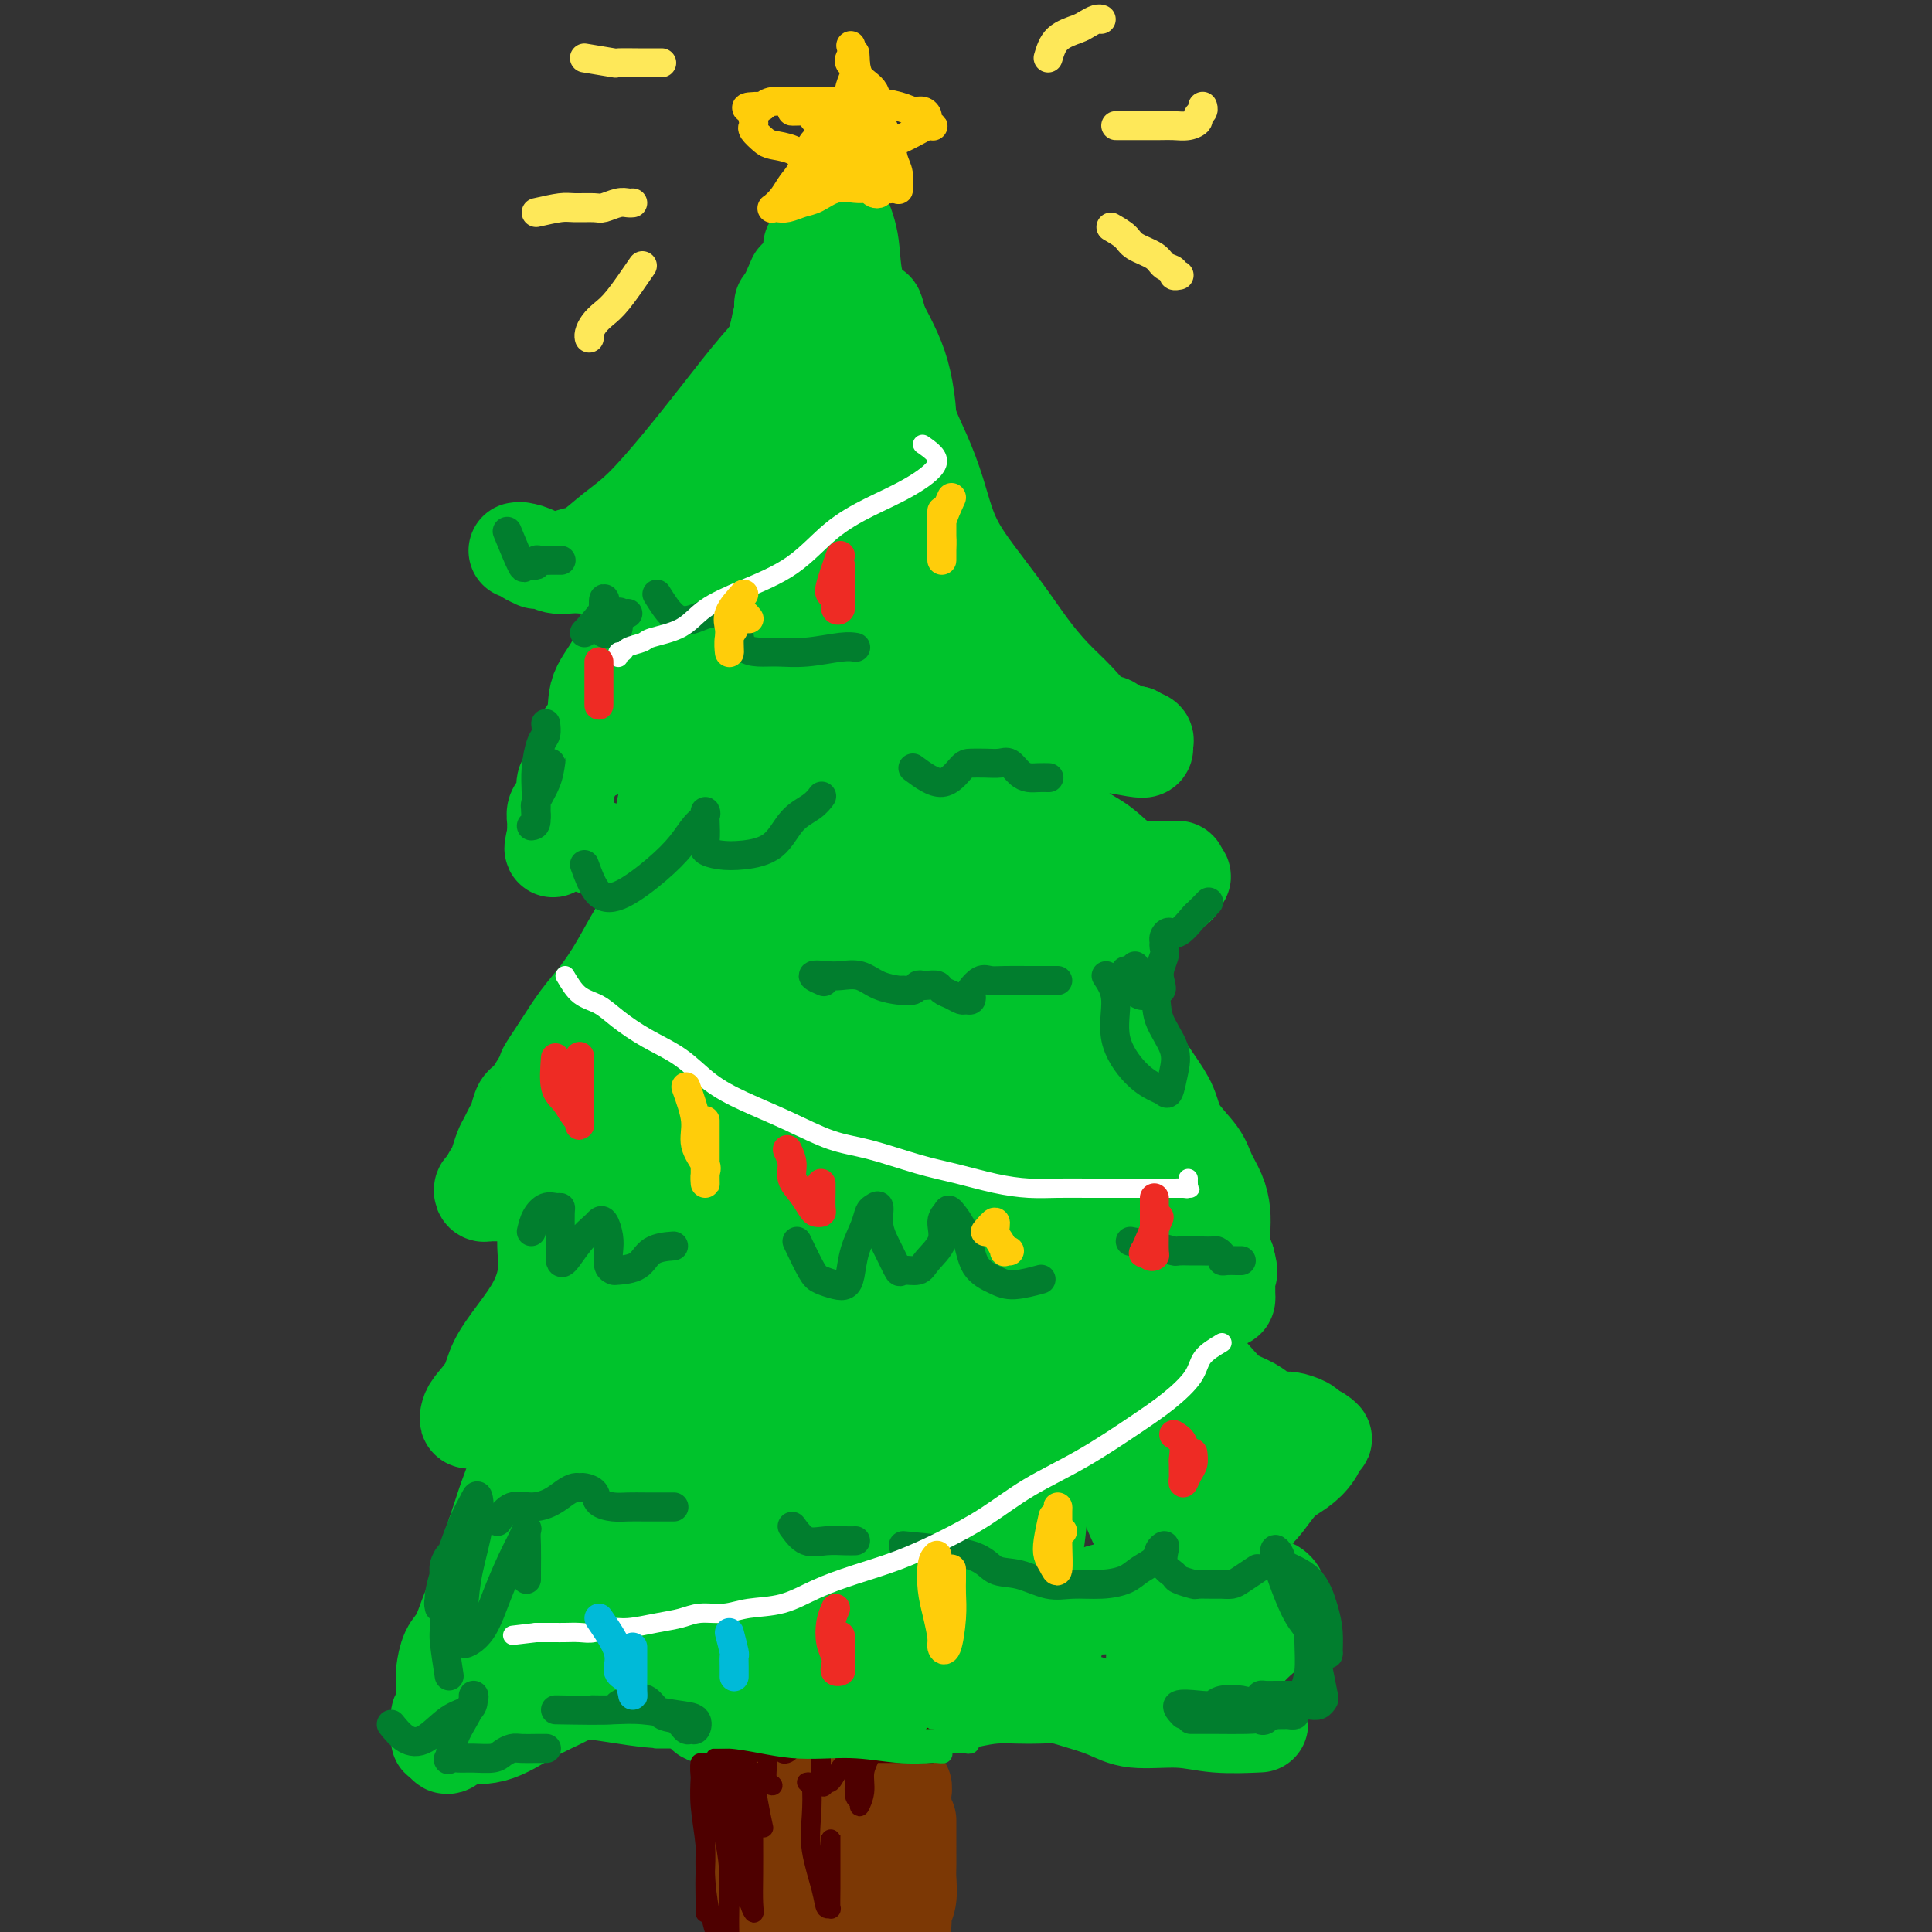 <svg viewBox='0 0 400 400' version='1.1' xmlns='http://www.w3.org/2000/svg' xmlns:xlink='http://www.w3.org/1999/xlink'><rect x="0" y="0" width="400" height="400" fill="#333333" stroke="none"/><g fill='none' stroke='rgb(0,195,44)' stroke-width='20' stroke-linecap='round' stroke-linejoin='round'><path d='M176,69c-3.243,3.006 -6.487,6.013 -8,8c-1.513,1.987 -1.296,2.955 -2,4c-0.704,1.045 -2.328,2.166 -4,4c-1.672,1.834 -3.392,4.381 -5,7c-1.608,2.619 -3.105,5.311 -5,8c-1.895,2.689 -4.189,5.377 -6,9c-1.811,3.623 -3.140,8.182 -5,12c-1.860,3.818 -4.250,6.896 -6,10c-1.750,3.104 -2.861,6.233 -4,9c-1.139,2.767 -2.306,5.170 -3,7c-0.694,1.830 -0.916,3.086 -1,4c-0.084,0.914 -0.031,1.485 0,2c0.031,0.515 0.039,0.975 0,1c-0.039,0.025 -0.125,-0.385 0,-1c0.125,-0.615 0.461,-1.434 2,-4c1.539,-2.566 4.282,-6.880 7,-11c2.718,-4.120 5.412,-8.046 8,-13c2.588,-4.954 5.069,-10.937 8,-16c2.931,-5.063 6.312,-9.205 9,-13c2.688,-3.795 4.681,-7.244 6,-10c1.319,-2.756 1.962,-4.819 3,-7c1.038,-2.181 2.472,-4.479 3,-6c0.528,-1.521 0.152,-2.263 0,-3c-0.152,-0.737 -0.079,-1.468 0,-2c0.079,-0.532 0.166,-0.866 0,-1c-0.166,-0.134 -0.583,-0.067 -1,0'/><path d='M172,67c0.369,-2.520 -1.208,0.680 -2,3c-0.792,2.320 -0.798,3.760 -2,6c-1.202,2.240 -3.598,5.278 -6,9c-2.402,3.722 -4.808,8.126 -8,13c-3.192,4.874 -7.170,10.218 -10,15c-2.830,4.782 -4.514,9.001 -7,13c-2.486,3.999 -5.776,7.778 -8,11c-2.224,3.222 -3.382,5.885 -4,8c-0.618,2.115 -0.697,3.680 -1,5c-0.303,1.320 -0.830,2.395 -1,3c-0.170,0.605 0.018,0.740 0,1c-0.018,0.260 -0.242,0.646 0,1c0.242,0.354 0.951,0.676 1,0c0.049,-0.676 -0.561,-2.350 0,-5c0.561,-2.650 2.292,-6.275 4,-10c1.708,-3.725 3.394,-7.551 5,-12c1.606,-4.449 3.132,-9.522 5,-14c1.868,-4.478 4.076,-8.361 6,-12c1.924,-3.639 3.562,-7.032 5,-10c1.438,-2.968 2.676,-5.510 4,-8c1.324,-2.490 2.733,-4.929 4,-7c1.267,-2.071 2.392,-3.773 3,-5c0.608,-1.227 0.699,-1.979 1,-3c0.301,-1.021 0.813,-2.309 1,-3c0.187,-0.691 0.050,-0.783 0,-1c-0.050,-0.217 -0.014,-0.558 0,-1c0.014,-0.442 0.004,-0.983 0,-1c-0.004,-0.017 -0.002,0.492 0,1'/><path d='M162,64c6.007,-13.735 1.524,-3.574 0,1c-1.524,4.574 -0.090,3.561 0,4c0.090,0.439 -1.164,2.331 -2,4c-0.836,1.669 -1.255,3.116 -2,5c-0.745,1.884 -1.818,4.204 -3,7c-1.182,2.796 -2.473,6.067 -4,9c-1.527,2.933 -3.288,5.528 -5,8c-1.712,2.472 -3.374,4.820 -5,8c-1.626,3.180 -3.218,7.192 -5,10c-1.782,2.808 -3.756,4.410 -5,7c-1.244,2.590 -1.758,6.166 -3,9c-1.242,2.834 -3.211,4.924 -4,7c-0.789,2.076 -0.397,4.138 -1,6c-0.603,1.862 -2.200,3.524 -3,5c-0.800,1.476 -0.802,2.766 -1,4c-0.198,1.234 -0.593,2.411 -1,3c-0.407,0.589 -0.826,0.588 -1,1c-0.174,0.412 -0.103,1.237 0,2c0.103,0.763 0.238,1.465 0,2c-0.238,0.535 -0.848,0.904 -1,1c-0.152,0.096 0.156,-0.080 0,0c-0.156,0.080 -0.774,0.417 -1,1c-0.226,0.583 -0.061,1.413 0,2c0.061,0.587 0.016,0.930 0,1c-0.016,0.070 -0.004,-0.135 0,0c0.004,0.135 0.001,0.610 0,1c-0.001,0.390 -0.001,0.695 0,1'/><path d='M115,173c-1.318,4.877 -0.114,2.070 1,1c1.114,-1.070 2.139,-0.403 3,0c0.861,0.403 1.558,0.541 3,1c1.442,0.459 3.629,1.237 5,2c1.371,0.763 1.926,1.510 3,2c1.074,0.490 2.666,0.722 4,1c1.334,0.278 2.411,0.600 3,1c0.589,0.400 0.690,0.877 1,1c0.310,0.123 0.830,-0.109 1,0c0.170,0.109 -0.009,0.557 0,1c0.009,0.443 0.207,0.880 0,1c-0.207,0.120 -0.820,-0.078 -1,0c-0.180,0.078 0.073,0.431 0,1c-0.073,0.569 -0.473,1.355 -1,2c-0.527,0.645 -1.183,1.150 -2,2c-0.817,0.850 -1.796,2.045 -3,4c-1.204,1.955 -2.632,4.668 -4,7c-1.368,2.332 -2.676,4.282 -4,6c-1.324,1.718 -2.664,3.205 -4,5c-1.336,1.795 -2.668,3.897 -4,6'/><path d='M116,217c-4.085,6.110 -2.796,4.385 -3,5c-0.204,0.615 -1.900,3.568 -3,5c-1.100,1.432 -1.604,1.341 -2,2c-0.396,0.659 -0.683,2.067 -1,3c-0.317,0.933 -0.662,1.390 -1,2c-0.338,0.610 -0.669,1.371 -1,2c-0.331,0.629 -0.662,1.125 -1,2c-0.338,0.875 -0.683,2.128 -1,3c-0.317,0.872 -0.608,1.362 -1,2c-0.392,0.638 -0.887,1.425 -1,2c-0.113,0.575 0.155,0.939 0,1c-0.155,0.061 -0.733,-0.180 -1,0c-0.267,0.180 -0.223,0.780 0,1c0.223,0.220 0.624,0.059 1,0c0.376,-0.059 0.727,-0.016 1,0c0.273,0.016 0.469,0.004 1,0c0.531,-0.004 1.399,-0.001 2,0c0.601,0.001 0.936,-0.001 1,0c0.064,0.001 -0.141,0.004 0,0c0.141,-0.004 0.629,-0.016 1,0c0.371,0.016 0.625,0.060 1,0c0.375,-0.060 0.871,-0.223 1,0c0.129,0.223 -0.110,0.833 0,1c0.110,0.167 0.568,-0.109 1,0c0.432,0.109 0.838,0.603 1,1c0.162,0.397 0.081,0.699 0,1'/><path d='M111,250c1.482,0.799 0.187,0.297 0,0c-0.187,-0.297 0.734,-0.387 1,0c0.266,0.387 -0.124,1.253 0,2c0.124,0.747 0.761,1.377 1,2c0.239,0.623 0.081,1.238 0,2c-0.081,0.762 -0.084,1.669 0,3c0.084,1.331 0.256,3.086 0,5c-0.256,1.914 -0.941,3.986 -2,6c-1.059,2.014 -2.494,3.968 -4,6c-1.506,2.032 -3.084,4.142 -4,6c-0.916,1.858 -1.170,3.465 -2,5c-0.830,1.535 -2.235,3.000 -3,4c-0.765,1.000 -0.891,1.536 -1,2c-0.109,0.464 -0.200,0.856 0,1c0.200,0.144 0.690,0.038 1,0c0.310,-0.038 0.439,-0.010 1,0c0.561,0.010 1.555,0.003 2,0c0.445,-0.003 0.343,-0.001 1,0c0.657,0.001 2.075,0.001 3,0c0.925,-0.001 1.358,-0.001 2,0c0.642,0.001 1.494,0.005 2,0c0.506,-0.005 0.666,-0.018 1,0c0.334,0.018 0.844,0.065 1,0c0.156,-0.065 -0.041,-0.244 0,0c0.041,0.244 0.319,0.912 0,2c-0.319,1.088 -1.234,2.597 -2,4c-0.766,1.403 -1.383,2.702 -2,4'/><path d='M107,304c-0.667,2.613 -1.333,4.147 -2,6c-0.667,1.853 -1.333,4.026 -2,6c-0.667,1.974 -1.334,3.748 -2,6c-0.666,2.252 -1.331,4.981 -2,7c-0.669,2.019 -1.342,3.328 -2,5c-0.658,1.672 -1.301,3.709 -2,5c-0.699,1.291 -1.455,1.838 -2,3c-0.545,1.162 -0.878,2.940 -1,4c-0.122,1.060 -0.033,1.401 0,2c0.033,0.599 0.010,1.457 0,2c-0.010,0.543 -0.006,0.771 0,1c0.006,0.229 0.016,0.458 0,1c-0.016,0.542 -0.057,1.398 0,2c0.057,0.602 0.211,0.949 0,1c-0.211,0.051 -0.789,-0.193 -1,0c-0.211,0.193 -0.057,0.825 0,1c0.057,0.175 0.015,-0.107 0,0c-0.015,0.107 -0.005,0.603 0,1c0.005,0.397 0.004,0.695 0,1c-0.004,0.305 -0.011,0.618 0,1c0.011,0.382 0.042,0.834 0,1c-0.042,0.166 -0.155,0.048 0,0c0.155,-0.048 0.577,-0.024 1,0'/><path d='M92,360c0.203,2.793 1.210,0.777 3,0c1.790,-0.777 4.361,-0.313 7,-1c2.639,-0.687 5.345,-2.524 8,-4c2.655,-1.476 5.261,-2.589 8,-4c2.739,-1.411 5.613,-3.118 8,-4c2.387,-0.882 4.288,-0.938 6,-1c1.712,-0.062 3.233,-0.130 5,0c1.767,0.130 3.778,0.459 5,1c1.222,0.541 1.654,1.294 2,2c0.346,0.706 0.606,1.366 1,2c0.394,0.634 0.923,1.242 1,2c0.077,0.758 -0.297,1.667 0,2c0.297,0.333 1.264,0.089 2,0c0.736,-0.089 1.241,-0.024 2,0c0.759,0.024 1.770,0.006 3,0c1.230,-0.006 2.677,-0.002 4,0c1.323,0.002 2.521,0.000 3,0c0.479,-0.000 0.240,-0.000 0,0'/><path d='M177,354c0.821,0.406 1.642,0.813 3,1c1.358,0.187 3.251,0.155 5,0c1.749,-0.155 3.352,-0.434 6,-1c2.648,-0.566 6.340,-1.420 9,-2c2.660,-0.580 4.288,-0.885 6,-1c1.712,-0.115 3.507,-0.039 5,0c1.493,0.039 2.685,0.043 4,0c1.315,-0.043 2.755,-0.132 4,0c1.245,0.132 2.296,0.484 4,1c1.704,0.516 4.062,1.196 6,2c1.938,0.804 3.456,1.732 6,2c2.544,0.268 6.115,-0.124 9,0c2.885,0.124 5.084,0.764 8,1c2.916,0.236 6.547,0.067 8,0c1.453,-0.067 0.726,-0.034 0,0'/><path d='M166,63c-0.781,1.983 -1.562,3.965 -3,6c-1.438,2.035 -3.535,4.122 -6,7c-2.465,2.878 -5.300,6.547 -8,10c-2.700,3.453 -5.264,6.690 -8,10c-2.736,3.310 -5.644,6.695 -8,9c-2.356,2.305 -4.160,3.532 -6,5c-1.840,1.468 -3.715,3.178 -5,4c-1.285,0.822 -1.979,0.756 -3,1c-1.021,0.244 -2.369,0.797 -3,1c-0.631,0.203 -0.545,0.055 -1,0c-0.455,-0.055 -1.449,-0.018 -2,0c-0.551,0.018 -0.658,0.015 -1,0c-0.342,-0.015 -0.919,-0.042 -1,0c-0.081,0.042 0.334,0.154 0,0c-0.334,-0.154 -1.416,-0.576 -2,-1c-0.584,-0.424 -0.670,-0.852 -1,-1c-0.330,-0.148 -0.903,-0.016 -1,0c-0.097,0.016 0.283,-0.083 1,0c0.717,0.083 1.770,0.347 3,1c1.230,0.653 2.636,1.694 4,2c1.364,0.306 2.685,-0.124 5,0c2.315,0.124 5.623,0.803 8,1c2.377,0.197 3.822,-0.086 6,-1c2.178,-0.914 5.089,-2.457 8,-4'/><path d='M142,113c3.336,-2.019 4.676,-4.567 6,-7c1.324,-2.433 2.632,-4.753 4,-7c1.368,-2.247 2.798,-4.423 4,-7c1.202,-2.577 2.178,-5.556 3,-8c0.822,-2.444 1.491,-4.354 2,-6c0.509,-1.646 0.858,-3.028 1,-4c0.142,-0.972 0.076,-1.535 0,-2c-0.076,-0.465 -0.163,-0.832 0,-1c0.163,-0.168 0.575,-0.138 1,0c0.425,0.138 0.864,0.383 1,1c0.136,0.617 -0.029,1.607 0,2c0.029,0.393 0.254,0.188 1,1c0.746,0.812 2.013,2.642 3,4c0.987,1.358 1.693,2.244 3,4c1.307,1.756 3.216,4.382 5,6c1.784,1.618 3.445,2.230 5,3c1.555,0.770 3.006,1.700 4,2c0.994,0.300 1.532,-0.028 2,0c0.468,0.028 0.866,0.414 1,0c0.134,-0.414 0.003,-1.628 0,-3c-0.003,-1.372 0.123,-2.904 0,-5c-0.123,-2.096 -0.495,-4.757 -1,-7c-0.505,-2.243 -1.144,-4.070 -2,-6c-0.856,-1.930 -1.928,-3.965 -3,-6'/><path d='M182,67c-1.095,-4.560 -0.831,-2.460 -1,-2c-0.169,0.460 -0.771,-0.719 -1,-1c-0.229,-0.281 -0.084,0.335 0,1c0.084,0.665 0.105,1.379 0,2c-0.105,0.621 -0.338,1.150 0,2c0.338,0.850 1.248,2.020 2,3c0.752,0.980 1.345,1.770 2,3c0.655,1.230 1.370,2.900 2,5c0.630,2.100 1.174,4.631 2,7c0.826,2.369 1.935,4.575 3,7c1.065,2.425 2.086,5.070 3,8c0.914,2.930 1.720,6.145 3,9c1.280,2.855 3.034,5.351 5,8c1.966,2.649 4.143,5.453 6,8c1.857,2.547 3.394,4.838 5,7c1.606,2.162 3.281,4.195 5,6c1.719,1.805 3.483,3.384 5,5c1.517,1.616 2.788,3.270 4,4c1.212,0.730 2.366,0.535 3,1c0.634,0.465 0.748,1.589 1,2c0.252,0.411 0.642,0.110 1,0c0.358,-0.110 0.684,-0.030 1,0c0.316,0.030 0.624,0.008 1,0c0.376,-0.008 0.822,-0.002 1,0c0.178,0.002 0.089,0.001 0,0'/><path d='M235,152c2.795,2.095 1.282,1.333 1,1c-0.282,-0.333 0.668,-0.236 1,0c0.332,0.236 0.048,0.611 0,1c-0.048,0.389 0.141,0.791 0,1c-0.141,0.209 -0.611,0.225 -2,0c-1.389,-0.225 -3.698,-0.691 -6,-1c-2.302,-0.309 -4.597,-0.461 -7,-1c-2.403,-0.539 -4.915,-1.466 -7,-2c-2.085,-0.534 -3.745,-0.674 -5,-1c-1.255,-0.326 -2.107,-0.836 -3,-1c-0.893,-0.164 -1.827,0.020 -2,0c-0.173,-0.020 0.417,-0.244 1,0c0.583,0.244 1.161,0.957 2,2c0.839,1.043 1.938,2.417 3,4c1.062,1.583 2.085,3.377 3,5c0.915,1.623 1.722,3.076 3,5c1.278,1.924 3.028,4.319 5,6c1.972,1.681 4.167,2.647 6,4c1.833,1.353 3.304,3.094 5,4c1.696,0.906 3.617,0.978 5,1c1.383,0.022 2.226,-0.004 3,0c0.774,0.004 1.478,0.040 2,0c0.522,-0.040 0.864,-0.154 1,0c0.136,0.154 0.068,0.577 0,1'/><path d='M244,181c1.689,0.491 0.412,0.719 0,1c-0.412,0.281 0.042,0.617 0,1c-0.042,0.383 -0.581,0.814 -1,1c-0.419,0.186 -0.720,0.128 -1,0c-0.280,-0.128 -0.539,-0.324 -1,0c-0.461,0.324 -1.124,1.170 -2,2c-0.876,0.830 -1.964,1.644 -3,2c-1.036,0.356 -2.018,0.253 -3,1c-0.982,0.747 -1.962,2.342 -3,3c-1.038,0.658 -2.135,0.379 -3,1c-0.865,0.621 -1.499,2.144 -2,3c-0.501,0.856 -0.868,1.046 -1,1c-0.132,-0.046 -0.027,-0.330 0,0c0.027,0.330 -0.023,1.272 0,2c0.023,0.728 0.119,1.242 0,2c-0.119,0.758 -0.454,1.759 0,3c0.454,1.241 1.697,2.722 3,4c1.303,1.278 2.665,2.353 4,4c1.335,1.647 2.644,3.865 4,6c1.356,2.135 2.758,4.188 4,6c1.242,1.812 2.325,3.383 3,5c0.675,1.617 0.941,3.279 2,5c1.059,1.721 2.911,3.502 4,5c1.089,1.498 1.415,2.712 2,4c0.585,1.288 1.427,2.649 2,4c0.573,1.351 0.875,2.692 1,4c0.125,1.308 0.072,2.583 0,4c-0.072,1.417 -0.163,2.976 0,4c0.163,1.024 0.582,1.512 1,2'/><path d='M254,261c0.928,3.708 0.249,1.978 0,2c-0.249,0.022 -0.069,1.796 0,3c0.069,1.204 0.028,1.839 0,2c-0.028,0.161 -0.042,-0.150 0,0c0.042,0.150 0.140,0.763 0,1c-0.140,0.237 -0.519,0.097 -1,0c-0.481,-0.097 -1.066,-0.152 -2,-1c-0.934,-0.848 -2.217,-2.489 -4,-4c-1.783,-1.511 -4.064,-2.892 -6,-4c-1.936,-1.108 -3.526,-1.942 -5,-3c-1.474,-1.058 -2.831,-2.340 -4,-3c-1.169,-0.660 -2.148,-0.700 -3,-1c-0.852,-0.300 -1.575,-0.862 -2,-1c-0.425,-0.138 -0.550,0.146 0,1c0.550,0.854 1.775,2.276 3,4c1.225,1.724 2.452,3.750 4,6c1.548,2.250 3.419,4.724 5,7c1.581,2.276 2.873,4.354 5,7c2.127,2.646 5.088,5.862 7,8c1.912,2.138 2.776,3.199 4,4c1.224,0.801 2.808,1.342 4,2c1.192,0.658 1.993,1.433 3,2c1.007,0.567 2.220,0.925 3,1c0.780,0.075 1.127,-0.135 2,0c0.873,0.135 2.274,0.613 3,1c0.726,0.387 0.779,0.682 1,1c0.221,0.318 0.611,0.659 1,1'/><path d='M272,297c3.468,1.834 1.639,0.417 1,0c-0.639,-0.417 -0.089,0.164 0,1c0.089,0.836 -0.285,1.928 -1,3c-0.715,1.072 -1.771,2.124 -3,3c-1.229,0.876 -2.629,1.575 -4,3c-1.371,1.425 -2.711,3.576 -4,5c-1.289,1.424 -2.527,2.122 -4,3c-1.473,0.878 -3.180,1.938 -4,3c-0.820,1.062 -0.753,2.127 -1,3c-0.247,0.873 -0.809,1.554 -1,2c-0.191,0.446 -0.010,0.656 0,1c0.010,0.344 -0.149,0.824 0,1c0.149,0.176 0.606,0.050 1,0c0.394,-0.050 0.724,-0.025 1,0c0.276,0.025 0.496,0.048 1,0c0.504,-0.048 1.290,-0.168 2,0c0.710,0.168 1.343,0.625 2,1c0.657,0.375 1.338,0.668 2,1c0.662,0.332 1.303,0.703 2,1c0.697,0.297 1.448,0.520 2,1c0.552,0.480 0.903,1.216 1,2c0.097,0.784 -0.060,1.615 0,2c0.060,0.385 0.335,0.323 0,1c-0.335,0.677 -1.282,2.092 -2,3c-0.718,0.908 -1.206,1.310 -2,2c-0.794,0.690 -1.893,1.670 -3,3c-1.107,1.330 -2.221,3.012 -3,4c-0.779,0.988 -1.223,1.282 -2,2c-0.777,0.718 -1.889,1.859 -3,3'/><path d='M250,351c-2.488,2.631 -1.208,0.708 -1,0c0.208,-0.708 -0.655,-0.202 -1,0c-0.345,0.202 -0.173,0.101 0,0'/><path d='M146,101c-0.281,2.363 -0.562,4.727 0,9c0.562,4.273 1.968,10.456 3,18c1.032,7.544 1.691,16.450 2,25c0.309,8.550 0.269,16.743 1,24c0.731,7.257 2.234,13.579 3,19c0.766,5.421 0.794,9.943 1,14c0.206,4.057 0.591,7.651 1,9c0.409,1.349 0.842,0.454 1,0c0.158,-0.454 0.042,-0.468 0,-4c-0.042,-3.532 -0.010,-10.583 0,-19c0.010,-8.417 -0.003,-18.202 1,-29c1.003,-10.798 3.020,-22.611 4,-32c0.980,-9.389 0.922,-16.356 1,-21c0.078,-4.644 0.291,-6.966 0,-8c-0.291,-1.034 -1.085,-0.780 -2,-1c-0.915,-0.220 -1.952,-0.912 -4,2c-2.048,2.912 -5.108,9.430 -8,17c-2.892,7.570 -5.615,16.193 -8,25c-2.385,8.807 -4.432,17.800 -6,27c-1.568,9.200 -2.656,18.608 -3,27c-0.344,8.392 0.057,15.767 0,21c-0.057,5.233 -0.572,8.325 0,11c0.572,2.675 2.231,4.935 3,6c0.769,1.065 0.650,0.935 1,1c0.350,0.065 1.171,0.325 2,0c0.829,-0.325 1.665,-1.236 2,-5c0.335,-3.764 0.167,-10.382 0,-17'/><path d='M141,220c0.504,-7.583 0.764,-15.540 1,-24c0.236,-8.460 0.448,-17.424 1,-25c0.552,-7.576 1.444,-13.764 2,-18c0.556,-4.236 0.778,-6.519 1,-8c0.222,-1.481 0.446,-2.158 0,-1c-0.446,1.158 -1.563,4.153 -3,9c-1.437,4.847 -3.194,11.547 -5,19c-1.806,7.453 -3.661,15.657 -5,24c-1.339,8.343 -2.162,16.823 -3,25c-0.838,8.177 -1.690,16.051 -2,22c-0.310,5.949 -0.078,9.973 0,13c0.078,3.027 0.001,5.056 0,6c-0.001,0.944 0.073,0.804 0,1c-0.073,0.196 -0.293,0.729 0,-1c0.293,-1.729 1.100,-5.719 2,-11c0.900,-5.281 1.894,-11.854 3,-19c1.106,-7.146 2.324,-14.865 3,-20c0.676,-5.135 0.811,-7.686 1,-9c0.189,-1.314 0.432,-1.391 0,-1c-0.432,0.391 -1.538,1.250 -3,4c-1.462,2.750 -3.281,7.391 -5,13c-1.719,5.609 -3.339,12.188 -5,18c-1.661,5.812 -3.363,10.859 -4,15c-0.637,4.141 -0.209,7.377 0,9c0.209,1.623 0.200,1.634 0,2c-0.200,0.366 -0.590,1.088 0,0c0.590,-1.088 2.159,-3.985 3,-7c0.841,-3.015 0.955,-6.147 1,-9c0.045,-2.853 0.023,-5.426 0,-8'/><path d='M124,239c0.855,-4.642 0.994,-5.245 1,-6c0.006,-0.755 -0.119,-1.660 -1,-2c-0.881,-0.340 -2.517,-0.114 -4,0c-1.483,0.114 -2.814,0.115 -4,1c-1.186,0.885 -2.229,2.654 -3,4c-0.771,1.346 -1.271,2.270 -2,3c-0.729,0.730 -1.685,1.268 -2,2c-0.315,0.732 0.013,1.660 0,2c-0.013,0.340 -0.367,0.094 -1,0c-0.633,-0.094 -1.545,-0.036 -2,0c-0.455,0.036 -0.454,0.051 -1,0c-0.546,-0.051 -1.640,-0.168 -2,0c-0.360,0.168 0.013,0.621 0,1c-0.013,0.379 -0.411,0.683 0,1c0.411,0.317 1.630,0.646 3,1c1.370,0.354 2.889,0.734 5,0c2.111,-0.734 4.814,-2.582 7,-5c2.186,-2.418 3.856,-5.407 6,-8c2.144,-2.593 4.763,-4.790 7,-7c2.237,-2.210 4.092,-4.433 6,-6c1.908,-1.567 3.870,-2.478 5,-3c1.130,-0.522 1.426,-0.655 2,-1c0.574,-0.345 1.424,-0.900 2,0c0.576,0.900 0.879,3.257 0,6c-0.879,2.743 -2.939,5.871 -5,9'/><path d='M141,231c-2.180,4.731 -5.129,9.058 -8,14c-2.871,4.942 -5.664,10.499 -8,16c-2.336,5.501 -4.216,10.945 -6,16c-1.784,5.055 -3.472,9.719 -4,12c-0.528,2.281 0.103,2.177 0,2c-0.103,-0.177 -0.939,-0.427 0,0c0.939,0.427 3.652,1.532 6,0c2.348,-1.532 4.332,-5.700 7,-10c2.668,-4.300 6.019,-8.734 9,-14c2.981,-5.266 5.592,-11.366 8,-17c2.408,-5.634 4.613,-10.802 6,-14c1.387,-3.198 1.955,-4.425 2,-4c0.045,0.425 -0.433,2.503 -2,7c-1.567,4.497 -4.224,11.414 -7,18c-2.776,6.586 -5.673,12.841 -9,20c-3.327,7.159 -7.085,15.221 -10,22c-2.915,6.779 -4.989,12.273 -7,17c-2.011,4.727 -3.960,8.686 -5,11c-1.040,2.314 -1.173,2.984 0,3c1.173,0.016 3.651,-0.620 6,-3c2.349,-2.380 4.568,-6.504 7,-11c2.432,-4.496 5.075,-9.365 8,-15c2.925,-5.635 6.130,-12.035 9,-19c2.870,-6.965 5.404,-14.496 8,-21c2.596,-6.504 5.252,-11.980 7,-15c1.748,-3.020 2.586,-3.582 3,-4c0.414,-0.418 0.404,-0.691 -1,2c-1.404,2.691 -4.202,8.345 -7,14'/><path d='M153,258c-2.406,5.720 -4.423,12.020 -7,19c-2.577,6.980 -5.716,14.640 -9,22c-3.284,7.360 -6.714,14.419 -9,20c-2.286,5.581 -3.429,9.686 -4,12c-0.571,2.314 -0.571,2.839 0,2c0.571,-0.839 1.712,-3.043 4,-7c2.288,-3.957 5.722,-9.669 9,-16c3.278,-6.331 6.399,-13.282 10,-20c3.601,-6.718 7.683,-13.203 11,-18c3.317,-4.797 5.868,-7.908 7,-9c1.132,-1.092 0.844,-0.167 1,0c0.156,0.167 0.755,-0.423 -1,2c-1.755,2.423 -5.864,7.861 -10,13c-4.136,5.139 -8.299,9.979 -13,16c-4.701,6.021 -9.940,13.224 -15,20c-5.060,6.776 -9.939,13.124 -14,18c-4.061,4.876 -7.303,8.280 -9,10c-1.697,1.720 -1.849,1.757 -2,2c-0.151,0.243 -0.300,0.691 1,0c1.300,-0.691 4.049,-2.522 7,-5c2.951,-2.478 6.105,-5.602 10,-9c3.895,-3.398 8.529,-7.069 13,-10c4.471,-2.931 8.777,-5.121 13,-7c4.223,-1.879 8.364,-3.448 12,-4c3.636,-0.552 6.768,-0.087 10,0c3.232,0.087 6.565,-0.203 9,0c2.435,0.203 3.972,0.900 6,2c2.028,1.100 4.546,2.604 6,4c1.454,1.396 1.844,2.685 3,4c1.156,1.315 3.078,2.658 5,4'/><path d='M197,323c2.872,2.188 3.052,1.659 4,2c0.948,0.341 2.662,1.552 4,2c1.338,0.448 2.298,0.132 3,0c0.702,-0.132 1.144,-0.080 0,0c-1.144,0.080 -3.874,0.189 -7,0c-3.126,-0.189 -6.647,-0.676 -11,-1c-4.353,-0.324 -9.538,-0.487 -15,0c-5.462,0.487 -11.202,1.623 -17,3c-5.798,1.377 -11.653,2.996 -17,5c-5.347,2.004 -10.187,4.393 -13,6c-2.813,1.607 -3.600,2.431 -4,3c-0.400,0.569 -0.412,0.884 0,1c0.412,0.116 1.248,0.032 4,0c2.752,-0.032 7.421,-0.011 12,0c4.579,0.011 9.069,0.013 14,0c4.931,-0.013 10.305,-0.042 16,0c5.695,0.042 11.712,0.155 17,0c5.288,-0.155 9.846,-0.577 14,-1c4.154,-0.423 7.903,-0.845 10,-1c2.097,-0.155 2.542,-0.041 2,0c-0.542,0.041 -2.071,0.011 -5,0c-2.929,-0.011 -7.257,-0.002 -11,0c-3.743,0.002 -6.902,-0.003 -11,0c-4.098,0.003 -9.136,0.014 -14,0c-4.864,-0.014 -9.555,-0.054 -14,0c-4.445,0.054 -8.645,0.200 -12,0c-3.355,-0.200 -5.865,-0.746 -8,-1c-2.135,-0.254 -3.896,-0.215 -4,0c-0.104,0.215 1.448,0.608 3,1'/><path d='M137,342c2.106,0.275 5.871,0.464 10,1c4.129,0.536 8.621,1.420 13,2c4.379,0.580 8.644,0.857 14,1c5.356,0.143 11.802,0.151 17,0c5.198,-0.151 9.147,-0.461 13,-1c3.853,-0.539 7.611,-1.306 10,-2c2.389,-0.694 3.409,-1.313 4,-2c0.591,-0.687 0.753,-1.441 -1,-2c-1.753,-0.559 -5.420,-0.924 -9,-1c-3.580,-0.076 -7.074,0.136 -11,0c-3.926,-0.136 -8.284,-0.622 -13,0c-4.716,0.622 -9.789,2.351 -14,4c-4.211,1.649 -7.561,3.218 -10,4c-2.439,0.782 -3.967,0.777 -5,1c-1.033,0.223 -1.571,0.675 0,1c1.571,0.325 5.251,0.523 9,0c3.749,-0.523 7.567,-1.769 12,-3c4.433,-1.231 9.481,-2.448 15,-4c5.519,-1.552 11.510,-3.440 17,-5c5.490,-1.560 10.478,-2.793 15,-4c4.522,-1.207 8.577,-2.387 11,-3c2.423,-0.613 3.213,-0.659 4,-1c0.787,-0.341 1.571,-0.978 1,-1c-0.571,-0.022 -2.497,0.572 -4,1c-1.503,0.428 -2.582,0.689 -4,1c-1.418,0.311 -3.174,0.671 -4,1c-0.826,0.329 -0.722,0.627 -1,1c-0.278,0.373 -0.936,0.821 -1,1c-0.064,0.179 0.468,0.090 1,0'/><path d='M226,332c-0.740,0.777 3.411,0.721 6,0c2.589,-0.721 3.616,-2.107 5,-3c1.384,-0.893 3.125,-1.293 4,-2c0.875,-0.707 0.885,-1.721 1,-4c0.115,-2.279 0.336,-5.823 -1,-10c-1.336,-4.177 -4.227,-8.986 -7,-15c-2.773,-6.014 -5.426,-13.233 -8,-20c-2.574,-6.767 -5.069,-13.083 -7,-18c-1.931,-4.917 -3.298,-8.435 -4,-10c-0.702,-1.565 -0.740,-1.179 -1,-1c-0.260,0.179 -0.743,0.149 -1,0c-0.257,-0.149 -0.289,-0.416 0,1c0.289,1.416 0.899,4.517 2,8c1.101,3.483 2.693,7.349 4,11c1.307,3.651 2.329,7.087 4,12c1.671,4.913 3.993,11.302 6,17c2.007,5.698 3.701,10.704 5,14c1.299,3.296 2.203,4.881 3,6c0.797,1.119 1.485,1.773 2,2c0.515,0.227 0.856,0.026 1,0c0.144,-0.026 0.092,0.124 0,-1c-0.092,-1.124 -0.222,-3.522 -1,-8c-0.778,-4.478 -2.202,-11.037 -3,-17c-0.798,-5.963 -0.968,-11.329 -1,-16c-0.032,-4.671 0.074,-8.647 0,-10c-0.074,-1.353 -0.329,-0.084 0,2c0.329,2.084 1.242,4.984 2,8c0.758,3.016 1.359,6.147 2,10c0.641,3.853 1.320,8.426 2,13'/><path d='M241,301c1.607,7.799 2.623,10.796 3,15c0.377,4.204 0.115,9.614 0,13c-0.115,3.386 -0.084,4.747 0,4c0.084,-0.747 0.220,-3.601 0,-8c-0.220,-4.399 -0.798,-10.343 -1,-16c-0.202,-5.657 -0.030,-11.026 0,-15c0.030,-3.974 -0.082,-6.552 0,-8c0.082,-1.448 0.358,-1.764 0,-1c-0.358,0.764 -1.350,2.609 -2,5c-0.650,2.391 -0.959,5.330 -1,9c-0.041,3.670 0.185,8.072 0,13c-0.185,4.928 -0.781,10.381 -1,15c-0.219,4.619 -0.060,8.405 0,11c0.060,2.595 0.022,4.000 0,5c-0.022,1.000 -0.027,1.596 0,1c0.027,-0.596 0.086,-2.384 0,-6c-0.086,-3.616 -0.316,-9.058 -1,-15c-0.684,-5.942 -1.820,-12.383 -3,-19c-1.180,-6.617 -2.402,-13.412 -4,-19c-1.598,-5.588 -3.572,-9.971 -6,-14c-2.428,-4.029 -5.309,-7.706 -8,-11c-2.691,-3.294 -5.193,-6.206 -8,-8c-2.807,-1.794 -5.919,-2.471 -9,-3c-3.081,-0.529 -6.132,-0.910 -9,0c-2.868,0.910 -5.552,3.110 -8,7c-2.448,3.890 -4.659,9.470 -6,15c-1.341,5.530 -1.812,11.008 -2,16c-0.188,4.992 -0.094,9.496 0,14'/><path d='M175,301c0.615,6.375 3.153,7.311 6,9c2.847,1.689 6.004,4.129 9,5c2.996,0.871 5.832,0.173 9,0c3.168,-0.173 6.668,0.178 9,-1c2.332,-1.178 3.498,-3.885 5,-8c1.502,-4.115 3.342,-9.637 4,-17c0.658,-7.363 0.136,-16.565 0,-26c-0.136,-9.435 0.115,-19.101 -1,-28c-1.115,-8.899 -3.595,-17.032 -6,-23c-2.405,-5.968 -4.737,-9.773 -8,-12c-3.263,-2.227 -7.459,-2.878 -11,-3c-3.541,-0.122 -6.427,0.285 -10,3c-3.573,2.715 -7.834,7.740 -11,14c-3.166,6.260 -5.239,13.757 -7,22c-1.761,8.243 -3.210,17.234 -4,26c-0.790,8.766 -0.920,17.308 0,25c0.920,7.692 2.891,14.534 5,18c2.109,3.466 4.355,3.555 6,4c1.645,0.445 2.689,1.244 4,0c1.311,-1.244 2.888,-4.531 4,-10c1.112,-5.469 1.759,-13.119 2,-23c0.241,-9.881 0.074,-21.994 0,-35c-0.074,-13.006 -0.056,-26.904 0,-39c0.056,-12.096 0.152,-22.391 0,-32c-0.152,-9.609 -0.550,-18.532 -1,-26c-0.450,-7.468 -0.952,-13.480 -2,-17c-1.048,-3.520 -2.643,-4.548 -4,-5c-1.357,-0.452 -2.477,-0.327 -3,0c-0.523,0.327 -0.448,0.857 -2,6c-1.552,5.143 -4.729,14.898 -7,25c-2.271,10.102 -3.635,20.551 -5,31'/><path d='M156,184c-0.969,11.094 -0.891,23.330 0,34c0.891,10.670 2.597,19.773 4,25c1.403,5.227 2.505,6.577 4,7c1.495,0.423 3.383,-0.080 4,0c0.617,0.080 -0.038,0.745 0,-1c0.038,-1.745 0.769,-5.899 1,-14c0.231,-8.101 -0.040,-20.148 0,-33c0.040,-12.852 0.389,-26.509 1,-40c0.611,-13.491 1.482,-26.815 3,-38c1.518,-11.185 3.683,-20.231 5,-27c1.317,-6.769 1.786,-11.262 2,-14c0.214,-2.738 0.174,-3.720 0,-4c-0.174,-0.280 -0.483,0.143 0,2c0.483,1.857 1.757,5.146 3,10c1.243,4.854 2.456,11.271 3,18c0.544,6.729 0.419,13.770 1,22c0.581,8.230 1.867,17.649 3,27c1.133,9.351 2.111,18.635 3,26c0.889,7.365 1.688,12.811 3,17c1.312,4.189 3.138,7.122 4,9c0.862,1.878 0.762,2.701 1,3c0.238,0.299 0.814,0.073 1,0c0.186,-0.073 -0.019,0.008 0,-2c0.019,-2.008 0.263,-6.106 0,-12c-0.263,-5.894 -1.032,-13.585 -2,-22c-0.968,-8.415 -2.135,-17.553 -3,-27c-0.865,-9.447 -1.428,-19.202 -2,-27c-0.572,-7.798 -1.154,-13.638 -2,-18c-0.846,-4.362 -1.956,-7.246 -3,-9c-1.044,-1.754 -2.022,-2.377 -3,-3'/><path d='M187,93c-0.891,-1.822 -0.119,-0.376 0,2c0.119,2.376 -0.415,5.683 0,10c0.415,4.317 1.778,9.644 3,15c1.222,5.356 2.303,10.741 4,16c1.697,5.259 4.009,10.391 6,14c1.991,3.609 3.659,5.693 5,7c1.341,1.307 2.353,1.836 3,2c0.647,0.164 0.927,-0.036 1,0c0.073,0.036 -0.063,0.308 0,-1c0.063,-1.308 0.325,-4.196 0,-7c-0.325,-2.804 -1.236,-5.523 -2,-8c-0.764,-2.477 -1.381,-4.712 -2,-6c-0.619,-1.288 -1.240,-1.628 -2,-2c-0.760,-0.372 -1.659,-0.776 -2,0c-0.341,0.776 -0.123,2.733 0,6c0.123,3.267 0.152,7.843 0,13c-0.152,5.157 -0.484,10.894 0,16c0.484,5.106 1.783,9.579 3,14c1.217,4.421 2.350,8.789 4,12c1.650,3.211 3.815,5.266 5,6c1.185,0.734 1.389,0.147 2,0c0.611,-0.147 1.629,0.147 2,0c0.371,-0.147 0.093,-0.734 0,-3c-0.093,-2.266 -0.003,-6.211 0,-10c0.003,-3.789 -0.082,-7.421 0,-11c0.082,-3.579 0.331,-7.104 0,-10c-0.331,-2.896 -1.243,-5.164 -2,-6c-0.757,-0.836 -1.359,-0.239 -2,0c-0.641,0.239 -1.320,0.119 -2,0'/><path d='M211,162c-0.605,0.229 -0.118,0.803 0,2c0.118,1.197 -0.133,3.017 0,5c0.133,1.983 0.652,4.128 1,6c0.348,1.872 0.527,3.469 1,5c0.473,1.531 1.240,2.995 2,4c0.760,1.005 1.514,1.551 2,2c0.486,0.449 0.705,0.799 1,1c0.295,0.201 0.665,0.252 1,0c0.335,-0.252 0.633,-0.806 1,-2c0.367,-1.194 0.803,-3.029 1,-5c0.197,-1.971 0.156,-4.077 0,-5c-0.156,-0.923 -0.427,-0.664 -1,-1c-0.573,-0.336 -1.449,-1.267 -3,1c-1.551,2.267 -3.776,7.731 -6,14c-2.224,6.269 -4.447,13.343 -6,21c-1.553,7.657 -2.436,15.899 -3,23c-0.564,7.101 -0.811,13.063 -1,19c-0.189,5.937 -0.322,11.848 0,17c0.322,5.152 1.099,9.543 2,13c0.901,3.457 1.926,5.978 3,9c1.074,3.022 2.196,6.545 3,9c0.804,2.455 1.290,3.843 2,5c0.710,1.157 1.646,2.082 2,2c0.354,-0.082 0.128,-1.171 0,-5c-0.128,-3.829 -0.159,-10.399 -1,-17c-0.841,-6.601 -2.494,-13.233 -4,-22c-1.506,-8.767 -2.867,-19.668 -4,-30c-1.133,-10.332 -2.038,-20.095 -3,-27c-0.962,-6.905 -1.981,-10.953 -3,-15'/><path d='M198,191c-2.828,-19.083 -2.398,-8.791 -3,-5c-0.602,3.791 -2.238,1.081 -3,0c-0.762,-1.081 -0.652,-0.534 -1,2c-0.348,2.534 -1.154,7.053 -2,13c-0.846,5.947 -1.734,13.321 -2,21c-0.266,7.679 0.088,15.662 0,24c-0.088,8.338 -0.620,17.031 0,25c0.620,7.969 2.390,15.215 4,21c1.610,5.785 3.060,10.109 4,13c0.940,2.891 1.368,4.350 2,5c0.632,0.650 1.466,0.490 2,1c0.534,0.510 0.768,1.691 1,0c0.232,-1.691 0.462,-6.252 0,-13c-0.462,-6.748 -1.616,-15.682 -2,-25c-0.384,-9.318 0.002,-19.021 0,-29c-0.002,-9.979 -0.393,-20.235 0,-28c0.393,-7.765 1.570,-13.038 2,-16c0.430,-2.962 0.114,-3.613 0,-3c-0.114,0.613 -0.025,2.488 0,7c0.025,4.512 -0.013,11.660 0,19c0.013,7.340 0.076,14.871 0,24c-0.076,9.129 -0.292,19.854 0,30c0.292,10.146 1.093,19.712 2,27c0.907,7.288 1.920,12.296 3,16c1.080,3.704 2.226,6.103 3,7c0.774,0.897 1.177,0.292 2,0c0.823,-0.292 2.068,-0.271 3,-2c0.932,-1.729 1.552,-5.208 2,-10c0.448,-4.792 0.724,-10.896 1,-17'/><path d='M216,298c0.824,-8.064 1.384,-14.724 2,-22c0.616,-7.276 1.289,-15.169 2,-22c0.711,-6.831 1.459,-12.600 2,-16c0.541,-3.400 0.876,-4.430 1,-5c0.124,-0.570 0.039,-0.682 0,-1c-0.039,-0.318 -0.030,-0.844 0,0c0.030,0.844 0.081,3.058 0,7c-0.081,3.942 -0.296,9.612 0,15c0.296,5.388 1.102,10.492 2,15c0.898,4.508 1.887,8.419 3,12c1.113,3.581 2.349,6.833 3,8c0.651,1.167 0.719,0.250 1,0c0.281,-0.250 0.777,0.167 1,0c0.223,-0.167 0.172,-0.918 0,-4c-0.172,-3.082 -0.465,-8.494 -1,-14c-0.535,-5.506 -1.314,-11.107 -2,-18c-0.686,-6.893 -1.281,-15.077 -2,-22c-0.719,-6.923 -1.563,-12.585 -2,-15c-0.437,-2.415 -0.466,-1.583 -1,-2c-0.534,-0.417 -1.572,-2.082 -2,-1c-0.428,1.082 -0.244,4.913 0,9c0.244,4.087 0.549,8.432 1,13c0.451,4.568 1.048,9.360 2,15c0.952,5.640 2.258,12.127 3,18c0.742,5.873 0.920,11.132 2,15c1.080,3.868 3.063,6.346 4,8c0.937,1.654 0.829,2.484 1,3c0.171,0.516 0.620,0.719 1,1c0.380,0.281 0.690,0.641 1,1'/><path d='M238,296c1.097,1.704 0.339,-0.535 0,-2c-0.339,-1.465 -0.258,-2.157 0,-3c0.258,-0.843 0.695,-1.838 1,-3c0.305,-1.162 0.480,-2.492 1,-3c0.520,-0.508 1.386,-0.195 2,0c0.614,0.195 0.975,0.273 2,0c1.025,-0.273 2.712,-0.898 4,0c1.288,0.898 2.177,3.319 3,5c0.823,1.681 1.581,2.622 2,4c0.419,1.378 0.500,3.194 1,5c0.500,1.806 1.421,3.603 2,5c0.579,1.397 0.817,2.393 1,3c0.183,0.607 0.310,0.823 0,1c-0.310,0.177 -1.056,0.314 -2,0c-0.944,-0.314 -2.085,-1.078 -4,-3c-1.915,-1.922 -4.602,-5.001 -8,-8c-3.398,-2.999 -7.505,-5.918 -12,-10c-4.495,-4.082 -9.379,-9.327 -14,-15c-4.621,-5.673 -8.980,-11.775 -13,-18c-4.020,-6.225 -7.702,-12.574 -11,-18c-3.298,-5.426 -6.212,-9.929 -9,-14c-2.788,-4.071 -5.448,-7.710 -8,-12c-2.552,-4.290 -4.995,-9.232 -7,-13c-2.005,-3.768 -3.573,-6.362 -5,-10c-1.427,-3.638 -2.714,-8.319 -4,-13'/><path d='M160,174c-2.634,-8.421 -1.217,-11.472 -1,-16c0.217,-4.528 -0.764,-10.533 -1,-16c-0.236,-5.467 0.273,-10.397 0,-15c-0.273,-4.603 -1.328,-8.878 -2,-12c-0.672,-3.122 -0.959,-5.092 -1,-7c-0.041,-1.908 0.166,-3.755 0,-5c-0.166,-1.245 -0.704,-1.888 -1,-3c-0.296,-1.112 -0.348,-2.692 0,-4c0.348,-1.308 1.098,-2.343 2,-3c0.902,-0.657 1.957,-0.934 3,-2c1.043,-1.066 2.073,-2.919 3,-4c0.927,-1.081 1.751,-1.391 2,-2c0.249,-0.609 -0.078,-1.518 0,-2c0.078,-0.482 0.561,-0.537 1,-1c0.439,-0.463 0.835,-1.334 1,-2c0.165,-0.666 0.101,-1.126 0,-2c-0.101,-0.874 -0.237,-2.163 0,-3c0.237,-0.837 0.848,-1.223 1,-2c0.152,-0.777 -0.155,-1.945 0,-3c0.155,-1.055 0.774,-1.996 1,-3c0.226,-1.004 0.061,-2.070 0,-3c-0.061,-0.930 -0.016,-1.722 0,-3c0.016,-1.278 0.004,-3.040 0,-4c-0.004,-0.960 -0.001,-1.118 0,-2c0.001,-0.882 0.000,-2.488 0,-3c-0.000,-0.512 -0.000,0.069 0,0c0.000,-0.069 0.000,-0.788 0,-1c-0.000,-0.212 -0.000,0.082 0,1c0.000,0.918 0.000,2.459 0,4'/><path d='M168,56c0.177,1.317 0.621,2.610 1,5c0.379,2.390 0.694,5.875 1,9c0.306,3.125 0.604,5.888 1,8c0.396,2.112 0.891,3.572 1,5c0.109,1.428 -0.167,2.825 0,4c0.167,1.175 0.777,2.130 1,2c0.223,-0.130 0.060,-1.344 0,-2c-0.060,-0.656 -0.016,-0.755 0,-2c0.016,-1.245 0.004,-3.635 0,-6c-0.004,-2.365 -0.001,-4.704 0,-7c0.001,-2.296 0.001,-4.549 0,-7c-0.001,-2.451 -0.001,-5.101 0,-7c0.001,-1.899 0.003,-3.048 0,-4c-0.003,-0.952 -0.012,-1.709 0,-2c0.012,-0.291 0.046,-0.117 0,0c-0.046,0.117 -0.171,0.176 0,1c0.171,0.824 0.637,2.413 1,4c0.363,1.587 0.622,3.170 1,5c0.378,1.830 0.876,3.905 1,6c0.124,2.095 -0.124,4.208 0,6c0.124,1.792 0.622,3.262 1,4c0.378,0.738 0.637,0.744 1,1c0.363,0.256 0.828,0.761 1,0c0.172,-0.761 0.049,-2.789 0,-5c-0.049,-2.211 -0.025,-4.606 0,-7'/><path d='M179,67c-0.111,-3.345 -1.389,-6.208 -2,-9c-0.611,-2.792 -0.556,-5.513 -1,-8c-0.444,-2.487 -1.387,-4.740 -2,-6c-0.613,-1.260 -0.896,-1.527 -1,-1c-0.104,0.527 -0.028,1.847 0,3c0.028,1.153 0.007,2.141 0,3c-0.007,0.859 -0.002,1.591 0,3c0.002,1.409 0.001,3.494 0,5c-0.001,1.506 -0.000,2.434 0,4c0.000,1.566 0.000,3.772 0,6c-0.000,2.228 -0.000,4.478 0,6c0.000,1.522 0.000,2.317 0,3c-0.000,0.683 -0.000,1.255 0,1c0.000,-0.255 0.000,-1.336 0,-2c-0.000,-0.664 -0.000,-0.909 0,-1c0.000,-0.091 0.000,-0.026 0,0c-0.000,0.026 -0.000,0.013 0,0'/></g>
<g fill='none' stroke='rgb(124,56,5)' stroke-width='20' stroke-linecap='round' stroke-linejoin='round'><path d='M155,370c-0.008,-0.624 -0.016,-1.247 0,0c0.016,1.247 0.057,4.365 0,7c-0.057,2.635 -0.211,4.787 0,7c0.211,2.213 0.789,4.486 1,7c0.211,2.514 0.057,5.268 0,7c-0.057,1.732 -0.015,2.443 0,3c0.015,0.557 0.005,0.958 0,1c-0.005,0.042 -0.005,-0.277 0,-1c0.005,-0.723 0.015,-1.849 0,-3c-0.015,-1.151 -0.057,-2.328 0,-4c0.057,-1.672 0.211,-3.838 0,-6c-0.211,-2.162 -0.788,-4.319 -1,-6c-0.212,-1.681 -0.058,-2.887 0,-4c0.058,-1.113 0.018,-2.135 0,-3c-0.018,-0.865 -0.016,-1.574 0,-1c0.016,0.574 0.047,2.432 0,4c-0.047,1.568 -0.171,2.848 0,4c0.171,1.152 0.638,2.178 1,4c0.362,1.822 0.619,4.441 1,6c0.381,1.559 0.886,2.057 1,3c0.114,0.943 -0.162,2.331 0,3c0.162,0.669 0.760,0.620 1,0c0.240,-0.620 0.120,-1.810 0,-3'/><path d='M159,395c0.372,-1.223 0.804,-2.782 1,-5c0.196,-2.218 0.158,-5.095 0,-8c-0.158,-2.905 -0.436,-5.838 0,-9c0.436,-3.162 1.585,-6.554 2,-8c0.415,-1.446 0.097,-0.944 0,-1c-0.097,-0.056 0.027,-0.668 0,0c-0.027,0.668 -0.203,2.615 0,5c0.203,2.385 0.787,5.208 1,8c0.213,2.792 0.057,5.552 0,8c-0.057,2.448 -0.015,4.582 0,7c0.015,2.418 0.003,5.118 0,7c-0.003,1.882 0.002,2.944 0,4c-0.002,1.056 -0.012,2.105 0,1c0.012,-1.105 0.045,-4.363 0,-7c-0.045,-2.637 -0.167,-4.652 0,-7c0.167,-2.348 0.622,-5.029 1,-8c0.378,-2.971 0.679,-6.231 1,-8c0.321,-1.769 0.662,-2.048 1,-1c0.338,1.048 0.673,3.422 1,5c0.327,1.578 0.647,2.360 1,4c0.353,1.640 0.738,4.138 1,6c0.262,1.862 0.400,3.087 1,4c0.600,0.913 1.662,1.515 2,2c0.338,0.485 -0.046,0.853 0,1c0.046,0.147 0.523,0.074 1,0'/><path d='M173,395c1.254,2.841 0.388,-0.555 0,-3c-0.388,-2.445 -0.300,-3.937 0,-6c0.300,-2.063 0.812,-4.696 1,-7c0.188,-2.304 0.054,-4.280 0,-6c-0.054,-1.720 -0.026,-3.183 0,-4c0.026,-0.817 0.049,-0.988 0,-1c-0.049,-0.012 -0.171,0.135 0,1c0.171,0.865 0.635,2.449 1,4c0.365,1.551 0.633,3.071 1,5c0.367,1.929 0.834,4.268 1,6c0.166,1.732 0.030,2.857 0,4c-0.030,1.143 0.047,2.304 0,3c-0.047,0.696 -0.219,0.928 0,1c0.219,0.072 0.828,-0.016 1,0c0.172,0.016 -0.095,0.137 0,-1c0.095,-1.137 0.551,-3.533 1,-6c0.449,-2.467 0.891,-5.004 1,-7c0.109,-1.996 -0.115,-3.451 0,-5c0.115,-1.549 0.570,-3.191 1,-4c0.430,-0.809 0.836,-0.785 1,0c0.164,0.785 0.085,2.329 0,4c-0.085,1.671 -0.177,3.467 0,5c0.177,1.533 0.622,2.803 1,4c0.378,1.197 0.689,2.321 1,3c0.311,0.679 0.622,0.914 1,1c0.378,0.086 0.822,0.025 1,0c0.178,-0.025 0.089,-0.012 0,0'/><path d='M186,386c0.769,1.892 0.192,-1.879 0,-4c-0.192,-2.121 0.001,-2.594 0,-4c-0.001,-1.406 -0.196,-3.745 0,-5c0.196,-1.255 0.785,-1.425 1,-2c0.215,-0.575 0.058,-1.554 0,-1c-0.058,0.554 -0.016,2.641 0,5c0.016,2.359 0.004,4.991 0,7c-0.004,2.009 -0.002,3.394 0,5c0.002,1.606 0.004,3.431 0,5c-0.004,1.569 -0.015,2.880 0,4c0.015,1.120 0.057,2.047 0,2c-0.057,-0.047 -0.211,-1.070 0,-2c0.211,-0.930 0.789,-1.768 1,-3c0.211,-1.232 0.057,-2.858 0,-4c-0.057,-1.142 -0.015,-1.800 0,-3c0.015,-1.200 0.004,-2.941 0,-4c-0.004,-1.059 -0.001,-1.436 0,-2c0.001,-0.564 0.000,-1.316 0,-2c-0.000,-0.684 -0.000,-1.299 0,-1c0.000,0.299 0.000,1.514 0,2c-0.000,0.486 -0.000,0.243 0,0'/></g>
<g fill='none' stroke='rgb(78,0,0)' stroke-width='4' stroke-linecap='round' stroke-linejoin='round'><path d='M154,365c0.000,2.619 0.000,5.238 0,8c-0.000,2.762 -0.001,5.666 0,8c0.001,2.334 0.002,4.097 0,6c-0.002,1.903 -0.008,3.947 0,5c0.008,1.053 0.028,1.116 0,1c-0.028,-0.116 -0.105,-0.412 0,-1c0.105,-0.588 0.391,-1.468 0,-3c-0.391,-1.532 -1.461,-3.715 -2,-6c-0.539,-2.285 -0.548,-4.670 -1,-7c-0.452,-2.330 -1.347,-4.603 -2,-7c-0.653,-2.397 -1.065,-4.917 -1,-5c0.065,-0.083 0.606,2.270 1,4c0.394,1.730 0.642,2.838 1,5c0.358,2.162 0.828,5.378 1,8c0.172,2.622 0.046,4.651 0,7c-0.046,2.349 -0.012,5.017 0,7c0.012,1.983 0.003,3.280 0,5c-0.003,1.720 -0.001,3.863 0,4c0.001,0.137 0.000,-1.732 0,-4c-0.000,-2.268 -0.000,-4.934 0,-8c0.000,-3.066 0.000,-6.533 0,-10'/><path d='M151,382c0.000,-5.507 0.000,-8.273 0,-11c-0.000,-2.727 -0.000,-5.414 0,-7c0.000,-1.586 0.000,-2.071 0,-2c-0.000,0.071 -0.000,0.700 0,2c0.000,1.300 0.000,3.272 0,6c-0.000,2.728 -0.000,6.211 0,10c0.000,3.789 0.001,7.885 0,11c-0.001,3.115 -0.002,5.250 0,7c0.002,1.750 0.008,3.116 0,3c-0.008,-0.116 -0.029,-1.715 0,-4c0.029,-2.285 0.109,-5.256 0,-8c-0.109,-2.744 -0.408,-5.262 -1,-8c-0.592,-2.738 -1.478,-5.697 -2,-8c-0.522,-2.303 -0.680,-3.950 -1,-5c-0.320,-1.050 -0.803,-1.503 -1,-2c-0.197,-0.497 -0.110,-1.037 0,-1c0.110,0.037 0.243,0.651 1,1c0.757,0.349 2.139,0.433 3,1c0.861,0.567 1.200,1.616 2,2c0.800,0.384 2.060,0.103 3,0c0.940,-0.103 1.561,-0.028 2,0c0.439,0.028 0.697,0.008 1,0c0.303,-0.008 0.652,-0.004 1,0'/><path d='M159,369c2.004,0.876 0.512,1.067 0,0c-0.512,-1.067 -0.046,-3.393 0,-5c0.046,-1.607 -0.327,-2.494 -1,-3c-0.673,-0.506 -1.644,-0.631 -2,-1c-0.356,-0.369 -0.096,-0.984 0,-1c0.096,-0.016 0.028,0.566 0,1c-0.028,0.434 -0.018,0.720 0,1c0.018,0.280 0.043,0.555 0,1c-0.043,0.445 -0.152,1.062 0,1c0.152,-0.062 0.567,-0.802 1,-1c0.433,-0.198 0.886,0.147 1,0c0.114,-0.147 -0.110,-0.787 0,-1c0.110,-0.213 0.554,-0.001 1,0c0.446,0.001 0.893,-0.210 1,0c0.107,0.210 -0.127,0.839 0,1c0.127,0.161 0.614,-0.148 1,0c0.386,0.148 0.671,0.751 1,1c0.329,0.249 0.704,0.144 1,0c0.296,-0.144 0.514,-0.328 1,-1c0.486,-0.672 1.241,-1.833 2,-3c0.759,-1.167 1.524,-2.338 2,-3c0.476,-0.662 0.663,-0.813 1,-1c0.337,-0.187 0.822,-0.409 1,0c0.178,0.409 0.048,1.450 0,3c-0.048,1.550 -0.013,3.610 0,5c0.013,1.390 0.004,2.112 0,3c-0.004,0.888 -0.002,1.944 0,3'/><path d='M170,369c0.500,1.970 0.751,0.395 1,0c0.249,-0.395 0.496,0.392 1,0c0.504,-0.392 1.264,-1.961 2,-3c0.736,-1.039 1.447,-1.546 2,-2c0.553,-0.454 0.949,-0.854 1,-1c0.051,-0.146 -0.244,-0.039 0,0c0.244,0.039 1.028,0.010 2,0c0.972,-0.010 2.134,-0.003 3,0c0.866,0.003 1.436,0.001 2,0c0.564,-0.001 1.122,0.001 2,0c0.878,-0.001 2.078,-0.003 3,0c0.922,0.003 1.567,0.012 2,0c0.433,-0.012 0.653,-0.046 1,0c0.347,0.046 0.822,0.171 1,0c0.178,-0.171 0.058,-0.637 0,-1c-0.058,-0.363 -0.055,-0.622 0,-1c0.055,-0.378 0.161,-0.876 0,-1c-0.161,-0.124 -0.590,0.124 -1,0c-0.410,-0.124 -0.800,-0.622 -2,-1c-1.200,-0.378 -3.211,-0.638 -5,-1c-1.789,-0.362 -3.355,-0.826 -5,-1c-1.645,-0.174 -3.369,-0.057 -5,0c-1.631,0.057 -3.170,0.054 -4,0c-0.830,-0.054 -0.951,-0.158 -1,0c-0.049,0.158 -0.024,0.579 0,1'/><path d='M170,358c-3.136,-0.293 0.522,-0.026 2,0c1.478,0.026 0.774,-0.190 1,0c0.226,0.190 1.382,0.787 2,1c0.618,0.213 0.700,0.043 1,0c0.300,-0.043 0.820,0.041 1,0c0.180,-0.041 0.022,-0.207 0,0c-0.022,0.207 0.092,0.788 0,1c-0.092,0.212 -0.390,0.056 -1,0c-0.610,-0.056 -1.532,-0.012 -3,0c-1.468,0.012 -3.484,-0.007 -5,0c-1.516,0.007 -2.533,0.040 -4,0c-1.467,-0.040 -3.384,-0.154 -5,0c-1.616,0.154 -2.932,0.577 -4,1c-1.068,0.423 -1.890,0.846 -2,1c-0.110,0.154 0.492,0.038 1,0c0.508,-0.038 0.922,-0.000 1,0c0.078,0.000 -0.181,-0.038 0,0c0.181,0.038 0.801,0.154 1,0c0.199,-0.154 -0.025,-0.576 0,-1c0.025,-0.424 0.299,-0.851 0,-1c-0.299,-0.149 -1.170,-0.022 -2,0c-0.830,0.022 -1.620,-0.061 -2,0c-0.380,0.061 -0.350,0.268 -1,1c-0.650,0.732 -1.978,1.990 -3,4c-1.022,2.010 -1.737,4.772 -2,7c-0.263,2.228 -0.075,3.922 0,6c0.075,2.078 0.038,4.539 0,7'/><path d='M146,385c0.000,2.910 0.000,3.687 0,5c-0.000,1.313 -0.000,3.164 0,4c0.000,0.836 0.001,0.657 0,1c-0.001,0.343 -0.004,1.209 0,1c0.004,-0.209 0.015,-1.493 0,-3c-0.015,-1.507 -0.056,-3.235 0,-5c0.056,-1.765 0.210,-3.565 0,-6c-0.210,-2.435 -0.784,-5.506 -1,-8c-0.216,-2.494 -0.072,-4.411 0,-6c0.072,-1.589 0.074,-2.850 0,-3c-0.074,-0.150 -0.225,0.812 0,3c0.225,2.188 0.824,5.603 1,9c0.176,3.397 -0.072,6.778 0,10c0.072,3.222 0.464,6.287 1,9c0.536,2.713 1.215,5.075 2,6c0.785,0.925 1.674,0.414 2,0c0.326,-0.414 0.088,-0.731 0,-2c-0.088,-1.269 -0.024,-3.491 0,-6c0.024,-2.509 0.010,-5.307 0,-8c-0.010,-2.693 -0.014,-5.283 0,-8c0.014,-2.717 0.048,-5.562 0,-8c-0.048,-2.438 -0.178,-4.468 0,-4c0.178,0.468 0.663,3.434 1,6c0.337,2.566 0.525,4.733 1,7c0.475,2.267 1.238,4.633 2,7'/><path d='M155,386c0.558,4.484 -0.047,5.695 0,7c0.047,1.305 0.744,2.704 1,3c0.256,0.296 0.069,-0.511 0,-2c-0.069,-1.489 -0.019,-3.661 0,-6c0.019,-2.339 0.008,-4.844 0,-8c-0.008,-3.156 -0.012,-6.964 0,-9c0.012,-2.036 0.042,-2.300 0,-3c-0.042,-0.700 -0.156,-1.837 0,-1c0.156,0.837 0.580,3.648 1,6c0.420,2.352 0.834,4.243 1,5c0.166,0.757 0.083,0.378 0,0'/><path d='M167,369c0.408,-0.101 0.816,-0.201 1,1c0.184,1.201 0.144,3.704 0,6c-0.144,2.296 -0.392,4.383 0,7c0.392,2.617 1.426,5.762 2,8c0.574,2.238 0.690,3.568 1,4c0.310,0.432 0.815,-0.035 1,0c0.185,0.035 0.050,0.572 0,0c-0.050,-0.572 -0.013,-2.254 0,-4c0.013,-1.746 0.004,-3.557 0,-5c-0.004,-1.443 -0.001,-2.519 0,-3c0.001,-0.481 0.000,-0.366 0,-1c-0.000,-0.634 -0.000,-2.017 0,-2c0.000,0.017 0.000,1.433 0,2c-0.000,0.567 -0.000,0.283 0,0'/><path d='M176,357c0.414,2.086 0.828,4.173 1,6c0.172,1.827 0.103,3.396 0,5c-0.103,1.604 -0.239,3.244 0,4c0.239,0.756 0.853,0.626 1,1c0.147,0.374 -0.171,1.250 0,1c0.171,-0.250 0.833,-1.626 1,-3c0.167,-1.374 -0.161,-2.746 0,-4c0.161,-1.254 0.812,-2.389 1,-3c0.188,-0.611 -0.086,-0.699 0,-1c0.086,-0.301 0.534,-0.814 1,-1c0.466,-0.186 0.951,-0.046 1,0c0.049,0.046 -0.337,-0.004 0,0c0.337,0.004 1.399,0.061 2,0c0.601,-0.061 0.742,-0.240 1,0c0.258,0.240 0.633,0.899 1,1c0.367,0.101 0.726,-0.355 0,-1c-0.726,-0.645 -2.537,-1.479 -4,-2c-1.463,-0.521 -2.580,-0.728 -4,-1c-1.420,-0.272 -3.145,-0.609 -5,-1c-1.855,-0.391 -3.840,-0.837 -6,-1c-2.160,-0.163 -4.497,-0.044 -6,0c-1.503,0.044 -2.174,0.012 -3,0c-0.826,-0.012 -1.807,-0.003 -2,0c-0.193,0.003 0.404,0.002 1,0'/><path d='M157,357c-3.841,-0.547 0.557,0.585 3,1c2.443,0.415 2.931,0.111 4,0c1.069,-0.111 2.717,-0.030 4,0c1.283,0.030 2.199,0.008 3,0c0.801,-0.008 1.485,-0.002 2,0c0.515,0.002 0.859,-0.000 1,0c0.141,0.000 0.078,0.003 -1,0c-1.078,-0.003 -3.169,-0.011 -5,0c-1.831,0.011 -3.400,0.041 -5,0c-1.600,-0.041 -3.231,-0.154 -5,0c-1.769,0.154 -3.675,0.576 -5,1c-1.325,0.424 -2.069,0.850 -3,1c-0.931,0.150 -2.047,0.025 -2,0c0.047,-0.025 1.259,0.050 2,0c0.741,-0.050 1.012,-0.224 2,0c0.988,0.224 2.692,0.847 4,1c1.308,0.153 2.219,-0.163 3,0c0.781,0.163 1.432,0.805 2,1c0.568,0.195 1.053,-0.057 1,0c-0.053,0.057 -0.642,0.422 -2,0c-1.358,-0.422 -3.484,-1.630 -5,-2c-1.516,-0.370 -2.423,0.097 -4,0c-1.577,-0.097 -3.825,-0.758 -5,-1c-1.175,-0.242 -1.278,-0.065 -2,0c-0.722,0.065 -2.063,0.019 -2,0c0.063,-0.019 1.532,-0.009 3,0'/><path d='M145,359c1.583,0.226 4.042,0.792 6,1c1.958,0.208 3.417,0.060 4,0c0.583,-0.060 0.292,-0.030 0,0'/></g>
<g fill='none' stroke='rgb(0,195,44)' stroke-width='4' stroke-linecap='round' stroke-linejoin='round'><path d='M155,339c-4.866,0.865 -9.733,1.730 -12,2c-2.267,0.270 -1.935,-0.056 -2,0c-0.065,0.056 -0.528,0.492 -1,1c-0.472,0.508 -0.952,1.088 0,2c0.952,0.912 3.336,2.157 6,3c2.664,0.843 5.607,1.283 9,2c3.393,0.717 7.236,1.709 11,2c3.764,0.291 7.449,-0.119 11,0c3.551,0.119 6.967,0.767 10,1c3.033,0.233 5.682,0.051 7,0c1.318,-0.051 1.304,0.027 1,0c-0.304,-0.027 -0.899,-0.161 -3,0c-2.101,0.161 -5.708,0.618 -9,1c-3.292,0.382 -6.267,0.691 -10,1c-3.733,0.309 -8.222,0.618 -13,1c-4.778,0.382 -9.844,0.835 -14,1c-4.156,0.165 -7.403,0.041 -10,0c-2.597,-0.041 -4.543,0.000 -6,0c-1.457,-0.000 -2.426,-0.041 -2,0c0.426,0.041 2.246,0.165 5,0c2.754,-0.165 6.441,-0.619 10,-1c3.559,-0.381 6.988,-0.691 11,-1c4.012,-0.309 8.606,-0.619 13,-1c4.394,-0.381 8.586,-0.834 12,-1c3.414,-0.166 6.049,-0.044 8,0c1.951,0.044 3.218,0.012 4,0c0.782,-0.012 1.081,-0.003 1,0c-0.081,0.003 -0.540,0.002 -1,0'/><path d='M191,352c8.790,-0.845 0.265,-0.959 -5,-1c-5.265,-0.041 -7.269,-0.011 -10,0c-2.731,0.011 -6.189,0.002 -10,0c-3.811,-0.002 -7.974,0.004 -12,0c-4.026,-0.004 -7.915,-0.016 -11,0c-3.085,0.016 -5.367,0.061 -7,0c-1.633,-0.061 -2.617,-0.227 -3,0c-0.383,0.227 -0.164,0.849 0,1c0.164,0.151 0.272,-0.167 2,0c1.728,0.167 5.077,0.819 8,1c2.923,0.181 5.420,-0.110 9,0c3.580,0.110 8.243,0.622 12,1c3.757,0.378 6.608,0.623 10,1c3.392,0.377 7.325,0.887 10,1c2.675,0.113 4.092,-0.170 5,0c0.908,0.170 1.309,0.792 1,1c-0.309,0.208 -1.326,0.003 -3,0c-1.674,-0.003 -4.005,0.195 -7,0c-2.995,-0.195 -6.654,-0.784 -10,-1c-3.346,-0.216 -6.380,-0.058 -10,0c-3.620,0.058 -7.827,0.016 -12,0c-4.173,-0.016 -8.313,-0.005 -11,0c-2.687,0.005 -3.922,0.004 -5,0c-1.078,-0.004 -1.999,-0.012 -2,0c-0.001,0.012 0.917,0.045 3,0c2.083,-0.045 5.332,-0.167 9,0c3.668,0.167 7.757,0.622 12,1c4.243,0.378 8.641,0.679 13,1c4.359,0.321 8.680,0.660 13,1'/><path d='M180,359c9.595,0.707 9.582,0.974 11,1c1.418,0.026 4.267,-0.188 6,0c1.733,0.188 2.349,0.779 3,1c0.651,0.221 1.338,0.073 0,0c-1.338,-0.073 -4.701,-0.072 -8,0c-3.299,0.072 -6.536,0.216 -10,0c-3.464,-0.216 -7.156,-0.790 -11,-1c-3.844,-0.210 -7.840,-0.056 -12,0c-4.160,0.056 -8.483,0.015 -12,0c-3.517,-0.015 -6.227,-0.004 -8,0c-1.773,0.004 -2.609,0.000 -3,0c-0.391,-0.000 -0.337,0.003 1,0c1.337,-0.003 3.956,-0.012 7,0c3.044,0.012 6.511,0.045 10,0c3.489,-0.045 6.998,-0.170 11,0c4.002,0.170 8.495,0.634 12,1c3.505,0.366 6.020,0.635 9,1c2.980,0.365 6.424,0.825 8,1c1.576,0.175 1.285,0.063 1,0c-0.285,-0.063 -0.562,-0.077 -2,0c-1.438,0.077 -4.036,0.246 -7,0c-2.964,-0.246 -6.292,-0.906 -10,-1c-3.708,-0.094 -7.795,0.377 -12,0c-4.205,-0.377 -8.527,-1.604 -13,-2c-4.473,-0.396 -9.096,0.038 -13,0c-3.904,-0.038 -7.090,-0.549 -10,-1c-2.910,-0.451 -5.546,-0.843 -7,-1c-1.454,-0.157 -1.727,-0.078 -2,0'/><path d='M119,358c-10.396,-0.777 -2.885,-0.218 1,0c3.885,0.218 4.144,0.096 6,0c1.856,-0.096 5.307,-0.166 9,0c3.693,0.166 7.627,0.567 11,1c3.373,0.433 6.184,0.897 9,1c2.816,0.103 5.635,-0.154 8,0c2.365,0.154 4.276,0.718 4,1c-0.276,0.282 -2.737,0.282 -5,0c-2.263,-0.282 -4.327,-0.846 -7,-1c-2.673,-0.154 -5.954,0.102 -9,0c-3.046,-0.102 -5.858,-0.563 -9,-1c-3.142,-0.437 -6.615,-0.849 -9,-1c-2.385,-0.151 -3.680,-0.040 -5,0c-1.320,0.040 -2.663,0.011 -2,0c0.663,-0.011 3.332,-0.003 6,0c2.668,0.003 5.334,0.001 10,0c4.666,-0.001 11.333,-0.000 14,0c2.667,0.000 1.333,0.000 0,0'/></g>
<g fill='none' stroke='rgb(1,126,46)' stroke-width='6' stroke-linecap='round' stroke-linejoin='round'><path d='M110,255c0.249,-1.041 0.497,-2.082 1,-3c0.503,-0.918 1.259,-1.713 2,-2c0.741,-0.287 1.466,-0.066 2,0c0.534,0.066 0.875,-0.021 1,0c0.125,0.021 0.033,0.152 0,1c-0.033,0.848 -0.007,2.413 0,4c0.007,1.587 -0.004,3.198 0,4c0.004,0.802 0.022,0.797 0,1c-0.022,0.203 -0.084,0.615 0,1c0.084,0.385 0.312,0.742 1,0c0.688,-0.742 1.834,-2.582 3,-4c1.166,-1.418 2.351,-2.414 3,-3c0.649,-0.586 0.761,-0.763 1,-1c0.239,-0.237 0.604,-0.533 1,0c0.396,0.533 0.824,1.894 1,3c0.176,1.106 0.099,1.956 0,3c-0.099,1.044 -0.219,2.284 0,3c0.219,0.716 0.777,0.910 1,1c0.223,0.090 0.109,0.077 1,0c0.891,-0.077 2.785,-0.216 4,-1c1.215,-0.784 1.750,-2.211 3,-3c1.250,-0.789 3.214,-0.940 4,-1c0.786,-0.060 0.393,-0.030 0,0'/><path d='M165,257c1.118,2.338 2.236,4.675 3,6c0.764,1.325 1.173,1.637 2,2c0.827,0.363 2.071,0.779 3,1c0.929,0.221 1.544,0.249 2,0c0.456,-0.249 0.752,-0.773 1,-2c0.248,-1.227 0.449,-3.155 1,-5c0.551,-1.845 1.453,-3.608 2,-5c0.547,-1.392 0.741,-2.415 1,-3c0.259,-0.585 0.584,-0.734 1,-1c0.416,-0.266 0.921,-0.650 1,0c0.079,0.650 -0.270,2.333 0,4c0.270,1.667 1.159,3.318 2,5c0.841,1.682 1.634,3.396 2,4c0.366,0.604 0.303,0.100 1,0c0.697,-0.100 2.152,0.205 3,0c0.848,-0.205 1.090,-0.920 2,-2c0.910,-1.080 2.489,-2.525 3,-4c0.511,-1.475 -0.045,-2.982 0,-4c0.045,-1.018 0.690,-1.549 1,-2c0.310,-0.451 0.286,-0.824 1,0c0.714,0.824 2.168,2.844 3,5c0.832,2.156 1.043,4.448 2,6c0.957,1.552 2.658,2.364 4,3c1.342,0.636 2.323,1.094 4,1c1.677,-0.094 4.051,-0.741 5,-1c0.949,-0.259 0.475,-0.129 0,0'/><path d='M234,257c1.668,0.309 3.336,0.619 5,1c1.664,0.381 3.323,0.834 4,1c0.677,0.166 0.370,0.045 1,0c0.630,-0.045 2.196,-0.013 3,0c0.804,0.013 0.846,0.006 1,0c0.154,-0.006 0.419,-0.012 1,0c0.581,0.012 1.478,0.042 2,0c0.522,-0.042 0.668,-0.155 1,0c0.332,0.155 0.849,0.577 1,1c0.151,0.423 -0.065,0.845 0,1c0.065,0.155 0.409,0.041 1,0c0.591,-0.041 1.428,-0.011 2,0c0.572,0.011 0.878,0.003 1,0c0.122,-0.003 0.061,-0.002 0,0'/><path d='M229,202c0.938,1.397 1.876,2.794 2,5c0.124,2.206 -0.566,5.221 0,8c0.566,2.779 2.389,5.322 4,7c1.611,1.678 3.009,2.492 4,3c0.991,0.508 1.575,0.710 2,1c0.425,0.290 0.691,0.668 1,0c0.309,-0.668 0.662,-2.382 1,-4c0.338,-1.618 0.662,-3.140 0,-5c-0.662,-1.860 -2.311,-4.058 -3,-6c-0.689,-1.942 -0.419,-3.628 -1,-5c-0.581,-1.372 -2.013,-2.431 -3,-3c-0.987,-0.569 -1.530,-0.646 -2,-1c-0.470,-0.354 -0.868,-0.983 -1,-1c-0.132,-0.017 0.003,0.577 0,1c-0.003,0.423 -0.144,0.675 0,1c0.144,0.325 0.575,0.723 1,1c0.425,0.277 0.846,0.434 1,0c0.154,-0.434 0.041,-1.458 0,-2c-0.041,-0.542 -0.012,-0.601 0,-1c0.012,-0.399 0.005,-1.137 0,-1c-0.005,0.137 -0.010,1.148 0,2c0.010,0.852 0.033,1.546 0,2c-0.033,0.454 -0.122,0.668 0,1c0.122,0.332 0.456,0.782 1,1c0.544,0.218 1.298,0.205 2,0c0.702,-0.205 1.351,-0.603 2,-1'/><path d='M240,205c1.022,0.153 0.077,-1.464 0,-3c-0.077,-1.536 0.714,-2.990 1,-4c0.286,-1.010 0.067,-1.574 0,-2c-0.067,-0.426 0.017,-0.713 0,-1c-0.017,-0.287 -0.136,-0.572 0,-1c0.136,-0.428 0.527,-0.998 1,-1c0.473,-0.002 1.027,0.563 2,0c0.973,-0.563 2.364,-2.254 3,-3c0.636,-0.746 0.517,-0.547 1,-1c0.483,-0.453 1.566,-1.558 2,-2c0.434,-0.442 0.217,-0.221 0,0'/><path d='M219,203c-1.059,-0.001 -2.117,-0.002 -3,0c-0.883,0.002 -1.589,0.007 -3,0c-1.411,-0.007 -3.527,-0.027 -5,0c-1.473,0.027 -2.303,0.102 -3,0c-0.697,-0.102 -1.262,-0.381 -2,0c-0.738,0.381 -1.650,1.424 -2,2c-0.350,0.576 -0.138,0.687 0,1c0.138,0.313 0.202,0.827 0,1c-0.202,0.173 -0.669,0.004 -1,0c-0.331,-0.004 -0.526,0.157 -1,0c-0.474,-0.157 -1.226,-0.630 -2,-1c-0.774,-0.370 -1.570,-0.636 -2,-1c-0.430,-0.364 -0.495,-0.826 -1,-1c-0.505,-0.174 -1.449,-0.061 -2,0c-0.551,0.061 -0.708,0.069 -1,0c-0.292,-0.069 -0.717,-0.216 -1,0c-0.283,0.216 -0.424,0.797 -1,1c-0.576,0.203 -1.589,0.030 -2,0c-0.411,-0.030 -0.221,0.083 -1,0c-0.779,-0.083 -2.528,-0.362 -4,-1c-1.472,-0.638 -2.665,-1.633 -4,-2c-1.335,-0.367 -2.810,-0.105 -4,0c-1.190,0.105 -2.095,0.052 -3,0'/><path d='M171,202c-4.578,-0.556 -2.022,0.556 -1,1c1.022,0.444 0.511,0.222 0,0'/><path d='M121,179c0.879,2.417 1.758,4.834 3,6c1.242,1.166 2.848,1.080 5,0c2.152,-1.080 4.850,-3.156 7,-5c2.150,-1.844 3.753,-3.457 5,-5c1.247,-1.543 2.139,-3.017 3,-4c0.861,-0.983 1.693,-1.476 2,-2c0.307,-0.524 0.090,-1.079 0,-1c-0.090,0.079 -0.053,0.793 0,2c0.053,1.207 0.121,2.909 0,4c-0.121,1.091 -0.431,1.572 0,2c0.431,0.428 1.603,0.803 3,1c1.397,0.197 3.019,0.217 5,0c1.981,-0.217 4.321,-0.671 6,-2c1.679,-1.329 2.697,-3.531 4,-5c1.303,-1.469 2.889,-2.203 4,-3c1.111,-0.797 1.746,-1.656 2,-2c0.254,-0.344 0.127,-0.172 0,0'/><path d='M189,159c2.125,1.578 4.250,3.155 6,3c1.750,-0.155 3.126,-2.043 4,-3c0.874,-0.957 1.245,-0.982 2,-1c0.755,-0.018 1.893,-0.029 3,0c1.107,0.029 2.183,0.099 3,0c0.817,-0.099 1.375,-0.366 2,0c0.625,0.366 1.317,1.366 2,2c0.683,0.634 1.358,0.902 2,1c0.642,0.098 1.250,0.026 2,0c0.750,-0.026 1.643,-0.008 2,0c0.357,0.008 0.179,0.004 0,0'/><path d='M136,123c1.306,2.083 2.612,4.166 4,5c1.388,0.834 2.858,0.419 4,0c1.142,-0.419 1.956,-0.843 3,-1c1.044,-0.157 2.318,-0.048 3,0c0.682,0.048 0.773,0.033 1,0c0.227,-0.033 0.591,-0.086 1,0c0.409,0.086 0.863,0.310 1,1c0.137,0.690 -0.042,1.846 0,3c0.042,1.154 0.304,2.305 1,3c0.696,0.695 1.826,0.932 3,1c1.174,0.068 2.392,-0.034 4,0c1.608,0.034 3.606,0.205 6,0c2.394,-0.205 5.183,-0.786 7,-1c1.817,-0.214 2.662,-0.061 3,0c0.338,0.061 0.169,0.031 0,0'/><path d='M103,315c0.916,-1.284 1.832,-2.568 3,-3c1.168,-0.432 2.589,-0.010 4,0c1.411,0.010 2.811,-0.390 4,-1c1.189,-0.610 2.168,-1.429 3,-2c0.832,-0.571 1.517,-0.893 2,-1c0.483,-0.107 0.765,-0.001 1,0c0.235,0.001 0.422,-0.105 1,0c0.578,0.105 1.549,0.420 2,1c0.451,0.580 0.384,1.423 1,2c0.616,0.577 1.914,0.887 3,1c1.086,0.113 1.961,0.030 3,0c1.039,-0.030 2.241,-0.008 4,0c1.759,0.008 4.074,0.002 5,0c0.926,-0.002 0.463,-0.001 0,0'/><path d='M164,316c0.920,1.268 1.841,2.536 3,3c1.159,0.464 2.558,0.124 4,0c1.442,-0.124 2.927,-0.033 4,0c1.073,0.033 1.735,0.010 2,0c0.265,-0.010 0.132,-0.005 0,0'/><path d='M187,320c5.462,0.520 10.924,1.039 14,2c3.076,0.961 3.767,2.363 5,3c1.233,0.637 3.009,0.508 5,1c1.991,0.492 4.199,1.604 6,2c1.801,0.396 3.197,0.076 5,0c1.803,-0.076 4.013,0.092 6,0c1.987,-0.092 3.751,-0.446 5,-1c1.249,-0.554 1.981,-1.310 3,-2c1.019,-0.690 2.324,-1.314 3,-2c0.676,-0.686 0.724,-1.435 1,-2c0.276,-0.565 0.779,-0.947 1,-1c0.221,-0.053 0.161,0.224 0,1c-0.161,0.776 -0.424,2.050 0,3c0.424,0.950 1.535,1.575 2,2c0.465,0.425 0.284,0.650 1,1c0.716,0.350 2.328,0.826 3,1c0.672,0.174 0.405,0.045 1,0c0.595,-0.045 2.051,-0.005 3,0c0.949,0.005 1.390,-0.023 2,0c0.610,0.023 1.390,0.099 2,0c0.610,-0.099 1.049,-0.373 2,-1c0.951,-0.627 2.415,-1.608 3,-2c0.585,-0.392 0.293,-0.196 0,0'/><path d='M115,354c5.030,0.089 10.061,0.178 12,0c1.939,-0.178 0.788,-0.624 1,-1c0.212,-0.376 1.787,-0.681 3,-1c1.213,-0.319 2.065,-0.650 3,0c0.935,0.650 1.952,2.281 3,3c1.048,0.719 2.126,0.526 3,1c0.874,0.474 1.545,1.617 2,2c0.455,0.383 0.693,0.008 1,0c0.307,-0.008 0.684,0.352 1,0c0.316,-0.352 0.571,-1.415 0,-2c-0.571,-0.585 -1.968,-0.693 -4,-1c-2.032,-0.307 -4.699,-0.814 -7,-1c-2.301,-0.186 -4.235,-0.050 -6,0c-1.765,0.050 -3.361,0.014 -4,0c-0.639,-0.014 -0.319,-0.007 0,0'/><path d='M93,347c-0.423,-2.735 -0.846,-5.470 -1,-7c-0.154,-1.530 -0.037,-1.854 0,-3c0.037,-1.146 -0.004,-3.115 0,-5c0.004,-1.885 0.053,-3.688 0,-5c-0.053,-1.312 -0.208,-2.135 0,-3c0.208,-0.865 0.780,-1.771 1,-2c0.220,-0.229 0.087,0.221 0,1c-0.087,0.779 -0.130,1.887 0,3c0.130,1.113 0.432,2.230 0,3c-0.432,0.770 -1.599,1.192 -2,2c-0.401,0.808 -0.038,2.001 0,2c0.038,-0.001 -0.249,-1.195 0,-3c0.249,-1.805 1.035,-4.219 2,-7c0.965,-2.781 2.108,-5.927 3,-8c0.892,-2.073 1.531,-3.073 2,-4c0.469,-0.927 0.767,-1.780 1,-1c0.233,0.780 0.402,3.193 0,6c-0.402,2.807 -1.374,6.008 -2,9c-0.626,2.992 -0.905,5.777 -1,8c-0.095,2.223 -0.006,3.886 0,5c0.006,1.114 -0.069,1.681 0,2c0.069,0.319 0.284,0.392 1,0c0.716,-0.392 1.934,-1.249 3,-3c1.066,-1.751 1.979,-4.394 3,-7c1.021,-2.606 2.149,-5.173 3,-7c0.851,-1.827 1.426,-2.913 2,-4'/><path d='M108,319c1.464,-3.347 1.124,-2.715 1,-2c-0.124,0.715 -0.033,1.511 0,3c0.033,1.489 0.009,3.670 0,5c-0.009,1.330 -0.003,1.809 0,2c0.003,0.191 0.001,0.096 0,0'/><path d='M245,355c-0.793,-0.837 -1.586,-1.675 -1,-2c0.586,-0.325 2.551,-0.138 4,0c1.449,0.138 2.380,0.226 3,0c0.620,-0.226 0.927,-0.765 2,-1c1.073,-0.235 2.911,-0.167 4,0c1.089,0.167 1.430,0.431 2,1c0.570,0.569 1.368,1.442 2,2c0.632,0.558 1.097,0.801 1,1c-0.097,0.199 -0.756,0.355 -1,0c-0.244,-0.355 -0.074,-1.219 0,-2c0.074,-0.781 0.051,-1.477 0,-2c-0.051,-0.523 -0.131,-0.872 0,-1c0.131,-0.128 0.473,-0.034 1,0c0.527,0.034 1.240,0.008 2,0c0.760,-0.008 1.566,0.001 2,0c0.434,-0.001 0.494,-0.014 1,0c0.506,0.014 1.456,0.054 2,0c0.544,-0.054 0.682,-0.203 1,-1c0.318,-0.797 0.817,-2.244 1,-4c0.183,-1.756 0.049,-3.821 0,-6c-0.049,-2.179 -0.013,-4.471 0,-6c0.013,-1.529 0.004,-2.294 0,-3c-0.004,-0.706 -0.002,-1.353 0,-2'/><path d='M271,329c0.163,-3.381 0.072,-1.334 0,0c-0.072,1.334 -0.125,1.954 0,3c0.125,1.046 0.426,2.517 1,4c0.574,1.483 1.420,2.976 2,4c0.580,1.024 0.895,1.579 1,2c0.105,0.421 -0.001,0.709 0,0c0.001,-0.709 0.107,-2.415 0,-4c-0.107,-1.585 -0.428,-3.048 -1,-5c-0.572,-1.952 -1.395,-4.394 -3,-6c-1.605,-1.606 -3.994,-2.377 -5,-3c-1.006,-0.623 -0.631,-1.098 -1,-2c-0.369,-0.902 -1.482,-2.231 -1,0c0.482,2.231 2.561,8.022 4,11c1.439,2.978 2.240,3.141 3,5c0.760,1.859 1.481,5.412 2,8c0.519,2.588 0.836,4.209 1,5c0.164,0.791 0.174,0.751 0,1c-0.174,0.249 -0.532,0.789 -1,1c-0.468,0.211 -1.047,0.095 -2,0c-0.953,-0.095 -2.280,-0.169 -3,0c-0.720,0.169 -0.832,0.581 -1,1c-0.168,0.419 -0.391,0.843 0,1c0.391,0.157 1.398,0.045 1,0c-0.398,-0.045 -2.199,-0.022 -4,0'/><path d='M264,355c-2.622,0.845 -4.177,0.959 -6,1c-1.823,0.041 -3.914,0.011 -6,0c-2.086,-0.011 -4.167,-0.003 -5,0c-0.833,0.003 -0.416,0.002 0,0'/><path d='M81,357c0.936,1.159 1.873,2.318 3,3c1.127,0.682 2.445,0.886 4,0c1.555,-0.886 3.346,-2.864 5,-4c1.654,-1.136 3.169,-1.431 4,-2c0.831,-0.569 0.976,-1.413 1,-2c0.024,-0.587 -0.074,-0.916 0,-1c0.074,-0.084 0.320,0.079 0,1c-0.320,0.921 -1.205,2.601 -2,4c-0.795,1.399 -1.502,2.518 -2,4c-0.498,1.482 -0.789,3.326 -1,4c-0.211,0.674 -0.342,0.178 0,0c0.342,-0.178 1.155,-0.037 2,0c0.845,0.037 1.720,-0.028 3,0c1.280,0.028 2.965,0.151 4,0c1.035,-0.151 1.419,-0.576 2,-1c0.581,-0.424 1.357,-0.846 2,-1c0.643,-0.154 1.152,-0.041 2,0c0.848,0.041 2.036,0.011 3,0c0.964,-0.011 1.704,-0.003 2,0c0.296,0.003 0.148,0.002 0,0'/><path d='M110,171c0.475,-0.060 0.951,-0.121 1,-1c0.049,-0.879 -0.328,-2.578 0,-4c0.328,-1.422 1.362,-2.567 2,-4c0.638,-1.433 0.878,-3.153 1,-4c0.122,-0.847 0.124,-0.821 0,0c-0.124,0.821 -0.373,2.436 -1,4c-0.627,1.564 -1.632,3.077 -2,4c-0.368,0.923 -0.099,1.256 0,2c0.099,0.744 0.029,1.899 0,2c-0.029,0.101 -0.018,-0.850 0,-2c0.018,-1.150 0.043,-2.498 0,-4c-0.043,-1.502 -0.155,-3.159 0,-5c0.155,-1.841 0.578,-3.864 1,-5c0.422,-1.136 0.844,-1.383 1,-2c0.156,-0.617 0.044,-1.605 0,-2c-0.044,-0.395 -0.022,-0.198 0,0'/><path d='M121,131c1.690,-1.808 3.380,-3.615 4,-5c0.620,-1.385 0.169,-2.347 0,-2c-0.169,0.347 -0.057,2.002 0,3c0.057,0.998 0.058,1.338 0,2c-0.058,0.662 -0.174,1.644 0,2c0.174,0.356 0.638,0.085 1,0c0.362,-0.085 0.623,0.016 1,0c0.377,-0.016 0.872,-0.148 1,-1c0.128,-0.852 -0.110,-2.424 0,-3c0.110,-0.576 0.568,-0.155 1,0c0.432,0.155 0.838,0.044 1,0c0.162,-0.044 0.081,-0.022 0,0'/><path d='M105,110c1.217,2.967 2.433,5.933 3,7c0.567,1.067 0.483,0.233 1,0c0.517,-0.233 1.634,0.134 2,0c0.366,-0.134 -0.021,-0.768 0,-1c0.021,-0.232 0.449,-0.062 1,0c0.551,0.062 1.225,0.017 2,0c0.775,-0.017 1.650,-0.005 2,0c0.350,0.005 0.175,0.002 0,0'/></g>
<g fill='none' stroke='rgb(255,205,10)' stroke-width='6' stroke-linecap='round' stroke-linejoin='round'><path d='M177,11c0.098,1.446 0.196,2.892 0,4c-0.196,1.108 -0.687,1.877 -1,3c-0.313,1.123 -0.448,2.600 -1,4c-0.552,1.400 -1.521,2.724 -2,4c-0.479,1.276 -0.468,2.504 -1,4c-0.532,1.496 -1.608,3.261 -2,4c-0.392,0.739 -0.099,0.451 0,1c0.099,0.549 0.004,1.935 0,2c-0.004,0.065 0.085,-1.191 0,-2c-0.085,-0.809 -0.342,-1.171 0,-2c0.342,-0.829 1.285,-2.123 2,-3c0.715,-0.877 1.203,-1.335 2,-2c0.797,-0.665 1.904,-1.537 3,-2c1.096,-0.463 2.180,-0.516 3,-1c0.820,-0.484 1.377,-1.398 2,-2c0.623,-0.602 1.311,-0.893 2,-1c0.689,-0.107 1.378,-0.029 1,0c-0.378,0.029 -1.822,0.008 -3,0c-1.178,-0.008 -2.089,-0.004 -3,0'/><path d='M179,22c-1.629,-0.061 -2.701,-0.212 -4,0c-1.299,0.212 -2.826,0.788 -4,1c-1.174,0.212 -1.997,0.059 -3,0c-1.003,-0.059 -2.187,-0.023 -3,0c-0.813,0.023 -1.254,0.032 -1,0c0.254,-0.032 1.205,-0.105 2,0c0.795,0.105 1.435,0.388 2,1c0.565,0.612 1.055,1.553 2,2c0.945,0.447 2.346,0.399 3,1c0.654,0.601 0.560,1.852 1,3c0.440,1.148 1.413,2.192 2,3c0.587,0.808 0.788,1.380 1,2c0.212,0.620 0.435,1.288 1,2c0.565,0.712 1.472,1.467 2,2c0.528,0.533 0.677,0.845 1,1c0.323,0.155 0.818,0.155 1,0c0.182,-0.155 0.049,-0.465 0,-1c-0.049,-0.535 -0.014,-1.296 0,-2c0.014,-0.704 0.007,-1.352 0,-2'/><path d='M182,35c-0.115,-1.320 -1.404,-2.619 -2,-4c-0.596,-1.381 -0.499,-2.843 -1,-5c-0.501,-2.157 -1.598,-5.008 -2,-7c-0.402,-1.992 -0.108,-3.125 0,-4c0.108,-0.875 0.029,-1.491 0,-2c-0.029,-0.509 -0.008,-0.910 0,-1c0.008,-0.090 0.002,0.129 0,1c-0.002,0.871 -0.001,2.392 0,3c0.001,0.608 0.000,0.304 0,0'/><path d='M174,24c-0.274,-0.284 -0.549,-0.569 -1,0c-0.451,0.569 -1.079,1.990 -2,3c-0.921,1.010 -2.135,1.609 -3,3c-0.865,1.391 -1.381,3.574 -2,5c-0.619,1.426 -1.340,2.095 -2,3c-0.660,0.905 -1.258,2.047 -2,3c-0.742,0.953 -1.630,1.716 -2,2c-0.370,0.284 -0.224,0.088 0,0c0.224,-0.088 0.527,-0.070 1,0c0.473,0.070 1.117,0.190 2,0c0.883,-0.190 2.005,-0.692 3,-1c0.995,-0.308 1.863,-0.422 3,-1c1.137,-0.578 2.542,-1.619 4,-2c1.458,-0.381 2.968,-0.102 4,0c1.032,0.102 1.586,0.027 2,0c0.414,-0.027 0.688,-0.007 1,0c0.312,0.007 0.660,0.002 1,0c0.340,-0.002 0.670,-0.001 1,0'/><path d='M182,39c3.403,-0.570 0.912,0.005 0,0c-0.912,-0.005 -0.244,-0.589 0,-1c0.244,-0.411 0.066,-0.649 0,-1c-0.066,-0.351 -0.019,-0.815 0,-1c0.019,-0.185 0.009,-0.093 0,0'/><path d='M173,39c0.210,-0.728 0.420,-1.455 1,-2c0.580,-0.545 1.531,-0.906 3,-2c1.469,-1.094 3.455,-2.920 5,-4c1.545,-1.080 2.650,-1.413 4,-2c1.350,-0.587 2.946,-1.428 4,-2c1.054,-0.572 1.565,-0.874 2,-1c0.435,-0.126 0.794,-0.076 1,0c0.206,0.076 0.260,0.179 0,0c-0.260,-0.179 -0.833,-0.639 -1,-1c-0.167,-0.361 0.070,-0.622 0,-1c-0.070,-0.378 -0.449,-0.872 -1,-1c-0.551,-0.128 -1.274,0.109 -2,0c-0.726,-0.109 -1.456,-0.565 -3,-1c-1.544,-0.435 -3.901,-0.849 -6,-1c-2.099,-0.151 -3.938,-0.038 -6,0c-2.062,0.038 -4.347,-0.000 -6,0c-1.653,0.000 -2.676,0.039 -4,0c-1.324,-0.039 -2.950,-0.154 -4,0c-1.050,0.154 -1.525,0.577 -2,1'/><path d='M158,22c-5.559,0.024 -2.955,0.583 -2,1c0.955,0.417 0.262,0.693 0,1c-0.262,0.307 -0.094,0.646 0,1c0.094,0.354 0.115,0.724 0,1c-0.115,0.276 -0.365,0.459 0,1c0.365,0.541 1.347,1.441 2,2c0.653,0.559 0.979,0.779 2,1c1.021,0.221 2.738,0.444 4,1c1.262,0.556 2.069,1.444 3,2c0.931,0.556 1.986,0.780 3,1c1.014,0.220 1.987,0.437 3,1c1.013,0.563 2.065,1.471 3,2c0.935,0.529 1.753,0.680 3,1c1.247,0.320 2.924,0.809 4,1c1.076,0.191 1.553,0.085 2,0c0.447,-0.085 0.864,-0.149 1,0c0.136,0.149 -0.009,0.513 0,0c0.009,-0.513 0.173,-1.902 0,-3c-0.173,-1.098 -0.684,-1.906 -1,-3c-0.316,-1.094 -0.438,-2.473 -1,-4c-0.562,-1.527 -1.566,-3.203 -2,-5c-0.434,-1.797 -0.299,-3.715 -1,-5c-0.701,-1.285 -2.238,-1.938 -3,-3c-0.762,-1.062 -0.751,-2.532 -1,-3c-0.249,-0.468 -0.759,0.066 -1,0c-0.241,-0.066 -0.212,-0.733 0,-1c0.212,-0.267 0.606,-0.133 1,0'/><path d='M177,12c-1.500,-4.500 -0.750,-2.250 0,0'/></g>
<g fill='none' stroke='rgb(254,232,89)' stroke-width='6' stroke-linecap='round' stroke-linejoin='round'><path d='M121,12c2.540,0.423 5.080,0.845 6,1c0.920,0.155 0.221,0.041 1,0c0.779,-0.041 3.035,-0.011 4,0c0.965,0.011 0.637,0.003 1,0c0.363,-0.003 1.417,-0.001 2,0c0.583,0.001 0.695,0.000 1,0c0.305,-0.000 0.801,-0.000 1,0c0.199,0.000 0.099,0.000 0,0'/><path d='M111,44c1.884,-0.425 3.768,-0.850 5,-1c1.232,-0.150 1.811,-0.026 3,0c1.189,0.026 2.988,-0.046 4,0c1.012,0.046 1.238,0.208 2,0c0.762,-0.208 2.060,-0.788 3,-1c0.940,-0.212 1.522,-0.057 2,0c0.478,0.057 0.851,0.016 1,0c0.149,-0.016 0.075,-0.008 0,0'/><path d='M133,55c-1.826,2.665 -3.652,5.331 -5,7c-1.348,1.669 -2.218,2.342 -3,3c-0.782,0.658 -1.478,1.300 -2,2c-0.522,0.700 -0.871,1.458 -1,2c-0.129,0.542 -0.037,0.869 0,1c0.037,0.131 0.018,0.065 0,0'/><path d='M230,47c1.151,0.665 2.302,1.330 3,2c0.698,0.670 0.942,1.346 2,2c1.058,0.654 2.928,1.285 4,2c1.072,0.715 1.345,1.512 2,2c0.655,0.488 1.691,0.667 2,1c0.309,0.333 -0.109,0.820 0,1c0.109,0.180 0.745,0.051 1,0c0.255,-0.051 0.127,-0.026 0,0'/><path d='M231,26c1.196,-0.002 2.391,-0.003 4,0c1.609,0.003 3.631,0.012 5,0c1.369,-0.012 2.083,-0.044 3,0c0.917,0.044 2.035,0.166 3,0c0.965,-0.166 1.775,-0.619 2,-1c0.225,-0.381 -0.136,-0.690 0,-1c0.136,-0.310 0.767,-0.622 1,-1c0.233,-0.378 0.066,-0.822 0,-1c-0.066,-0.178 -0.033,-0.089 0,0'/><path d='M217,12c0.439,-1.486 0.878,-2.973 2,-4c1.122,-1.027 2.928,-1.596 4,-2c1.072,-0.404 1.411,-0.644 2,-1c0.589,-0.356 1.428,-0.826 2,-1c0.572,-0.174 0.878,-0.050 1,0c0.122,0.050 0.061,0.025 0,0'/></g>
<g fill='none' stroke='rgb(255,255,255)' stroke-width='4' stroke-linecap='round' stroke-linejoin='round'><path d='M191,92c1.757,1.218 3.514,2.436 3,4c-0.514,1.564 -3.299,3.475 -6,5c-2.701,1.525 -5.317,2.665 -8,4c-2.683,1.335 -5.432,2.865 -8,5c-2.568,2.135 -4.954,4.876 -8,7c-3.046,2.124 -6.750,3.630 -10,5c-3.250,1.370 -6.044,2.604 -8,4c-1.956,1.396 -3.073,2.952 -5,4c-1.927,1.048 -4.664,1.586 -6,2c-1.336,0.414 -1.272,0.703 -2,1c-0.728,0.297 -2.248,0.601 -3,1c-0.752,0.399 -0.738,0.891 -1,1c-0.262,0.109 -0.802,-0.167 -1,0c-0.198,0.167 -0.053,0.776 0,1c0.053,0.224 0.015,0.064 0,0c-0.015,-0.064 -0.008,-0.032 0,0'/><path d='M117,202c0.900,1.529 1.800,3.058 3,4c1.200,0.942 2.699,1.298 4,2c1.301,0.702 2.403,1.752 4,3c1.597,1.248 3.690,2.696 6,4c2.310,1.304 4.836,2.465 7,4c2.164,1.535 3.967,3.446 6,5c2.033,1.554 4.295,2.752 7,4c2.705,1.248 5.851,2.547 9,4c3.149,1.453 6.300,3.061 9,4c2.700,0.939 4.948,1.208 8,2c3.052,0.792 6.909,2.107 10,3c3.091,0.893 5.417,1.364 8,2c2.583,0.636 5.421,1.438 8,2c2.579,0.562 4.897,0.883 7,1c2.103,0.117 3.991,0.031 6,0c2.009,-0.031 4.137,-0.008 6,0c1.863,0.008 3.459,0.002 5,0c1.541,-0.002 3.025,-0.001 4,0c0.975,0.001 1.441,0.000 2,0c0.559,-0.000 1.210,-0.000 2,0c0.790,0.000 1.717,0.000 2,0c0.283,-0.000 -0.079,-0.000 0,0c0.079,0.000 0.598,0.000 1,0c0.402,-0.000 0.685,-0.000 1,0c0.315,0.000 0.661,0.000 1,0c0.339,-0.000 0.669,-0.000 1,0'/><path d='M244,246c4.751,0.003 1.130,0.011 0,0c-1.130,-0.011 0.233,-0.042 1,0c0.767,0.042 0.937,0.156 1,0c0.063,-0.156 0.017,-0.580 0,-1c-0.017,-0.420 -0.005,-0.834 0,-1c0.005,-0.166 0.002,-0.083 0,0'/><path d='M253,278c-1.578,0.939 -3.155,1.877 -4,3c-0.845,1.123 -0.957,2.430 -2,4c-1.043,1.570 -3.017,3.402 -5,5c-1.983,1.598 -3.976,2.962 -7,5c-3.024,2.038 -7.078,4.751 -11,7c-3.922,2.249 -7.712,4.033 -11,6c-3.288,1.967 -6.075,4.115 -9,6c-2.925,1.885 -5.988,3.507 -9,5c-3.012,1.493 -5.975,2.858 -9,4c-3.025,1.142 -6.114,2.061 -9,3c-2.886,0.939 -5.570,1.897 -8,3c-2.430,1.103 -4.606,2.351 -7,3c-2.394,0.649 -5.005,0.698 -7,1c-1.995,0.302 -3.373,0.855 -5,1c-1.627,0.145 -3.503,-0.120 -5,0c-1.497,0.120 -2.617,0.624 -4,1c-1.383,0.376 -3.031,0.622 -5,1c-1.969,0.378 -4.260,0.886 -6,1c-1.740,0.114 -2.928,-0.166 -4,0c-1.072,0.166 -2.026,0.776 -3,1c-0.974,0.224 -1.966,0.060 -3,0c-1.034,-0.060 -2.109,-0.016 -3,0c-0.891,0.016 -1.598,0.004 -2,0c-0.402,-0.004 -0.500,-0.001 -1,0c-0.500,0.001 -1.402,0.000 -2,0c-0.598,-0.000 -0.892,-0.000 -1,0c-0.108,0.000 -0.031,0.000 0,0c0.031,-0.000 0.015,-0.000 0,0'/><path d='M111,338c-8.500,1.000 -4.250,0.500 0,0'/></g>
<g fill='none' stroke='rgb(255,205,10)' stroke-width='6' stroke-linecap='round' stroke-linejoin='round'><path d='M194,322c-0.401,0.394 -0.802,0.787 -1,2c-0.198,1.213 -0.194,3.244 0,5c0.194,1.756 0.578,3.237 1,5c0.422,1.763 0.884,3.809 1,5c0.116,1.191 -0.112,1.529 0,2c0.112,0.471 0.566,1.075 1,0c0.434,-1.075 0.848,-3.830 1,-6c0.152,-2.170 0.041,-3.757 0,-5c-0.041,-1.243 -0.011,-2.142 0,-3c0.011,-0.858 0.003,-1.674 0,-2c-0.003,-0.326 -0.002,-0.163 0,0'/><path d='M218,314c-0.400,1.817 -0.801,3.635 -1,5c-0.199,1.365 -0.197,2.278 0,3c0.197,0.722 0.589,1.253 1,2c0.411,0.747 0.842,1.710 1,1c0.158,-0.710 0.042,-3.094 0,-5c-0.042,-1.906 -0.011,-3.333 0,-4c0.011,-0.667 0.002,-0.575 0,-1c-0.002,-0.425 0.003,-1.368 0,-2c-0.003,-0.632 -0.015,-0.954 0,-1c0.015,-0.046 0.055,0.184 0,1c-0.055,0.816 -0.207,2.220 0,3c0.207,0.780 0.773,0.937 1,1c0.227,0.063 0.113,0.031 0,0'/><path d='M142,225c0.906,2.502 1.812,5.004 2,7c0.188,1.996 -0.342,3.487 0,5c0.342,1.513 1.556,3.049 2,4c0.444,0.951 0.119,1.318 0,2c-0.119,0.682 -0.032,1.679 0,2c0.032,0.321 0.009,-0.033 0,-1c-0.009,-0.967 -0.002,-2.546 0,-4c0.002,-1.454 0.001,-2.781 0,-4c-0.001,-1.219 -0.000,-2.328 0,-3c0.000,-0.672 0.000,-0.906 0,-1c-0.000,-0.094 -0.000,-0.047 0,0'/><path d='M204,255c0.867,-1.027 1.734,-2.055 2,-2c0.266,0.055 -0.069,1.192 0,2c0.069,0.808 0.540,1.288 1,2c0.460,0.712 0.907,1.655 1,2c0.093,0.345 -0.167,0.093 0,0c0.167,-0.093 0.762,-0.027 1,0c0.238,0.027 0.119,0.013 0,0'/><path d='M154,123c-1.268,1.399 -2.536,2.798 -3,4c-0.464,1.202 -0.125,2.207 0,3c0.125,0.793 0.037,1.373 0,2c-0.037,0.627 -0.024,1.300 0,2c0.024,0.700 0.058,1.427 0,1c-0.058,-0.427 -0.209,-2.009 0,-3c0.209,-0.991 0.777,-1.391 1,-2c0.223,-0.609 0.102,-1.427 0,-2c-0.102,-0.573 -0.185,-0.899 0,-1c0.185,-0.101 0.637,0.025 1,0c0.363,-0.025 0.636,-0.199 1,0c0.364,0.199 0.818,0.771 1,1c0.182,0.229 0.091,0.114 0,0'/><path d='M197,103c-0.845,1.859 -1.691,3.718 -2,5c-0.309,1.282 -0.083,1.987 0,3c0.083,1.013 0.022,2.334 0,3c-0.022,0.666 -0.006,0.675 0,1c0.006,0.325 0.002,0.965 0,1c-0.002,0.035 -0.000,-0.534 0,-1c0.000,-0.466 0.000,-0.829 0,-2c-0.000,-1.171 -0.000,-3.149 0,-4c0.000,-0.851 0.000,-0.575 0,-1c-0.000,-0.425 -0.000,-1.550 0,-2c0.000,-0.450 0.000,-0.225 0,0'/></g>
<g fill='none' stroke='rgb(238,43,36)' stroke-width='6' stroke-linecap='round' stroke-linejoin='round'><path d='M174,115c-0.813,2.324 -1.626,4.649 -2,6c-0.374,1.351 -0.311,1.729 0,2c0.311,0.271 0.868,0.436 1,1c0.132,0.564 -0.161,1.528 0,2c0.161,0.472 0.775,0.453 1,0c0.225,-0.453 0.060,-1.341 0,-2c-0.060,-0.659 -0.016,-1.091 0,-2c0.016,-0.909 0.004,-2.295 0,-3c-0.004,-0.705 -0.001,-0.728 0,-1c0.001,-0.272 0.000,-0.792 0,-1c-0.000,-0.208 -0.000,-0.104 0,0'/><path d='M124,137c0.000,1.806 0.000,3.613 0,5c0.000,1.387 0.000,2.355 0,3c-0.000,0.645 0.000,0.968 0,1c0.000,0.032 0.000,-0.226 0,-1c0.000,-0.774 0.000,-2.063 0,-3c-0.000,-0.937 0.000,-1.521 0,-2c0.000,-0.479 0.000,-0.851 0,-1c0.000,-0.149 0.000,-0.074 0,0'/><path d='M115,219c-0.174,2.282 -0.348,4.564 0,6c0.348,1.436 1.218,2.028 2,3c0.782,0.972 1.478,2.326 2,3c0.522,0.674 0.872,0.670 1,1c0.128,0.330 0.034,0.995 0,1c-0.034,0.005 -0.009,-0.651 0,-2c0.009,-1.349 0.002,-3.393 0,-5c-0.002,-1.607 -0.001,-2.779 0,-4c0.001,-1.221 0.000,-2.492 0,-3c-0.000,-0.508 -0.000,-0.254 0,0'/><path d='M163,238c0.469,0.997 0.937,1.994 1,3c0.063,1.006 -0.281,2.021 0,3c0.281,0.979 1.185,1.922 2,3c0.815,1.078 1.539,2.292 2,3c0.461,0.708 0.659,0.909 1,1c0.341,0.091 0.823,0.073 1,0c0.177,-0.073 0.047,-0.202 0,-1c-0.047,-0.798 -0.013,-2.265 0,-3c0.013,-0.735 0.003,-0.736 0,-1c-0.003,-0.264 -0.001,-0.790 0,-1c0.001,-0.210 0.000,-0.105 0,0'/><path d='M240,252c-1.246,2.988 -2.491,5.977 -3,7c-0.509,1.023 -0.280,0.081 0,0c0.280,-0.081 0.611,0.699 1,1c0.389,0.301 0.836,0.122 1,0c0.164,-0.122 0.044,-0.187 0,-1c-0.044,-0.813 -0.012,-2.375 0,-4c0.012,-1.625 0.003,-3.314 0,-4c-0.003,-0.686 -0.001,-0.369 0,-1c0.001,-0.631 0.000,-2.208 0,-2c-0.000,0.208 -0.000,2.202 0,3c0.000,0.798 0.000,0.399 0,0'/><path d='M173,333c-0.393,0.892 -0.786,1.784 -1,3c-0.214,1.216 -0.250,2.757 0,4c0.250,1.243 0.785,2.188 1,3c0.215,0.812 0.110,1.491 0,2c-0.110,0.509 -0.226,0.847 0,1c0.226,0.153 0.793,0.121 1,0c0.207,-0.121 0.056,-0.331 0,-1c-0.056,-0.669 -0.015,-1.795 0,-3c0.015,-1.205 0.004,-2.487 0,-3c-0.004,-0.513 -0.002,-0.256 0,0'/><path d='M243,297c0.845,0.521 1.691,1.042 2,2c0.309,0.958 0.082,2.353 0,3c-0.082,0.647 -0.019,0.545 0,1c0.019,0.455 -0.005,1.465 0,2c0.005,0.535 0.040,0.595 0,1c-0.040,0.405 -0.154,1.156 0,1c0.154,-0.156 0.577,-1.217 1,-2c0.423,-0.783 0.845,-1.288 1,-2c0.155,-0.712 0.044,-1.632 0,-2c-0.044,-0.368 -0.022,-0.184 0,0'/></g>
<g fill='none' stroke='rgb(0,186,216)' stroke-width='6' stroke-linecap='round' stroke-linejoin='round'><path d='M124,335c1.743,2.541 3.486,5.082 4,7c0.514,1.918 -0.202,3.214 0,4c0.202,0.786 1.322,1.063 2,2c0.678,0.937 0.914,2.535 1,3c0.086,0.465 0.023,-0.201 0,-1c-0.023,-0.799 -0.006,-1.730 0,-3c0.006,-1.270 0.002,-2.881 0,-4c-0.002,-1.119 -0.000,-1.748 0,-2c0.000,-0.252 0.000,-0.126 0,0'/><path d='M151,338c0.423,1.622 0.845,3.244 1,4c0.155,0.756 0.041,0.646 0,1c-0.041,0.354 -0.011,1.172 0,2c0.011,0.828 0.003,1.665 0,2c-0.003,0.335 -0.002,0.167 0,0'/></g>
</svg>